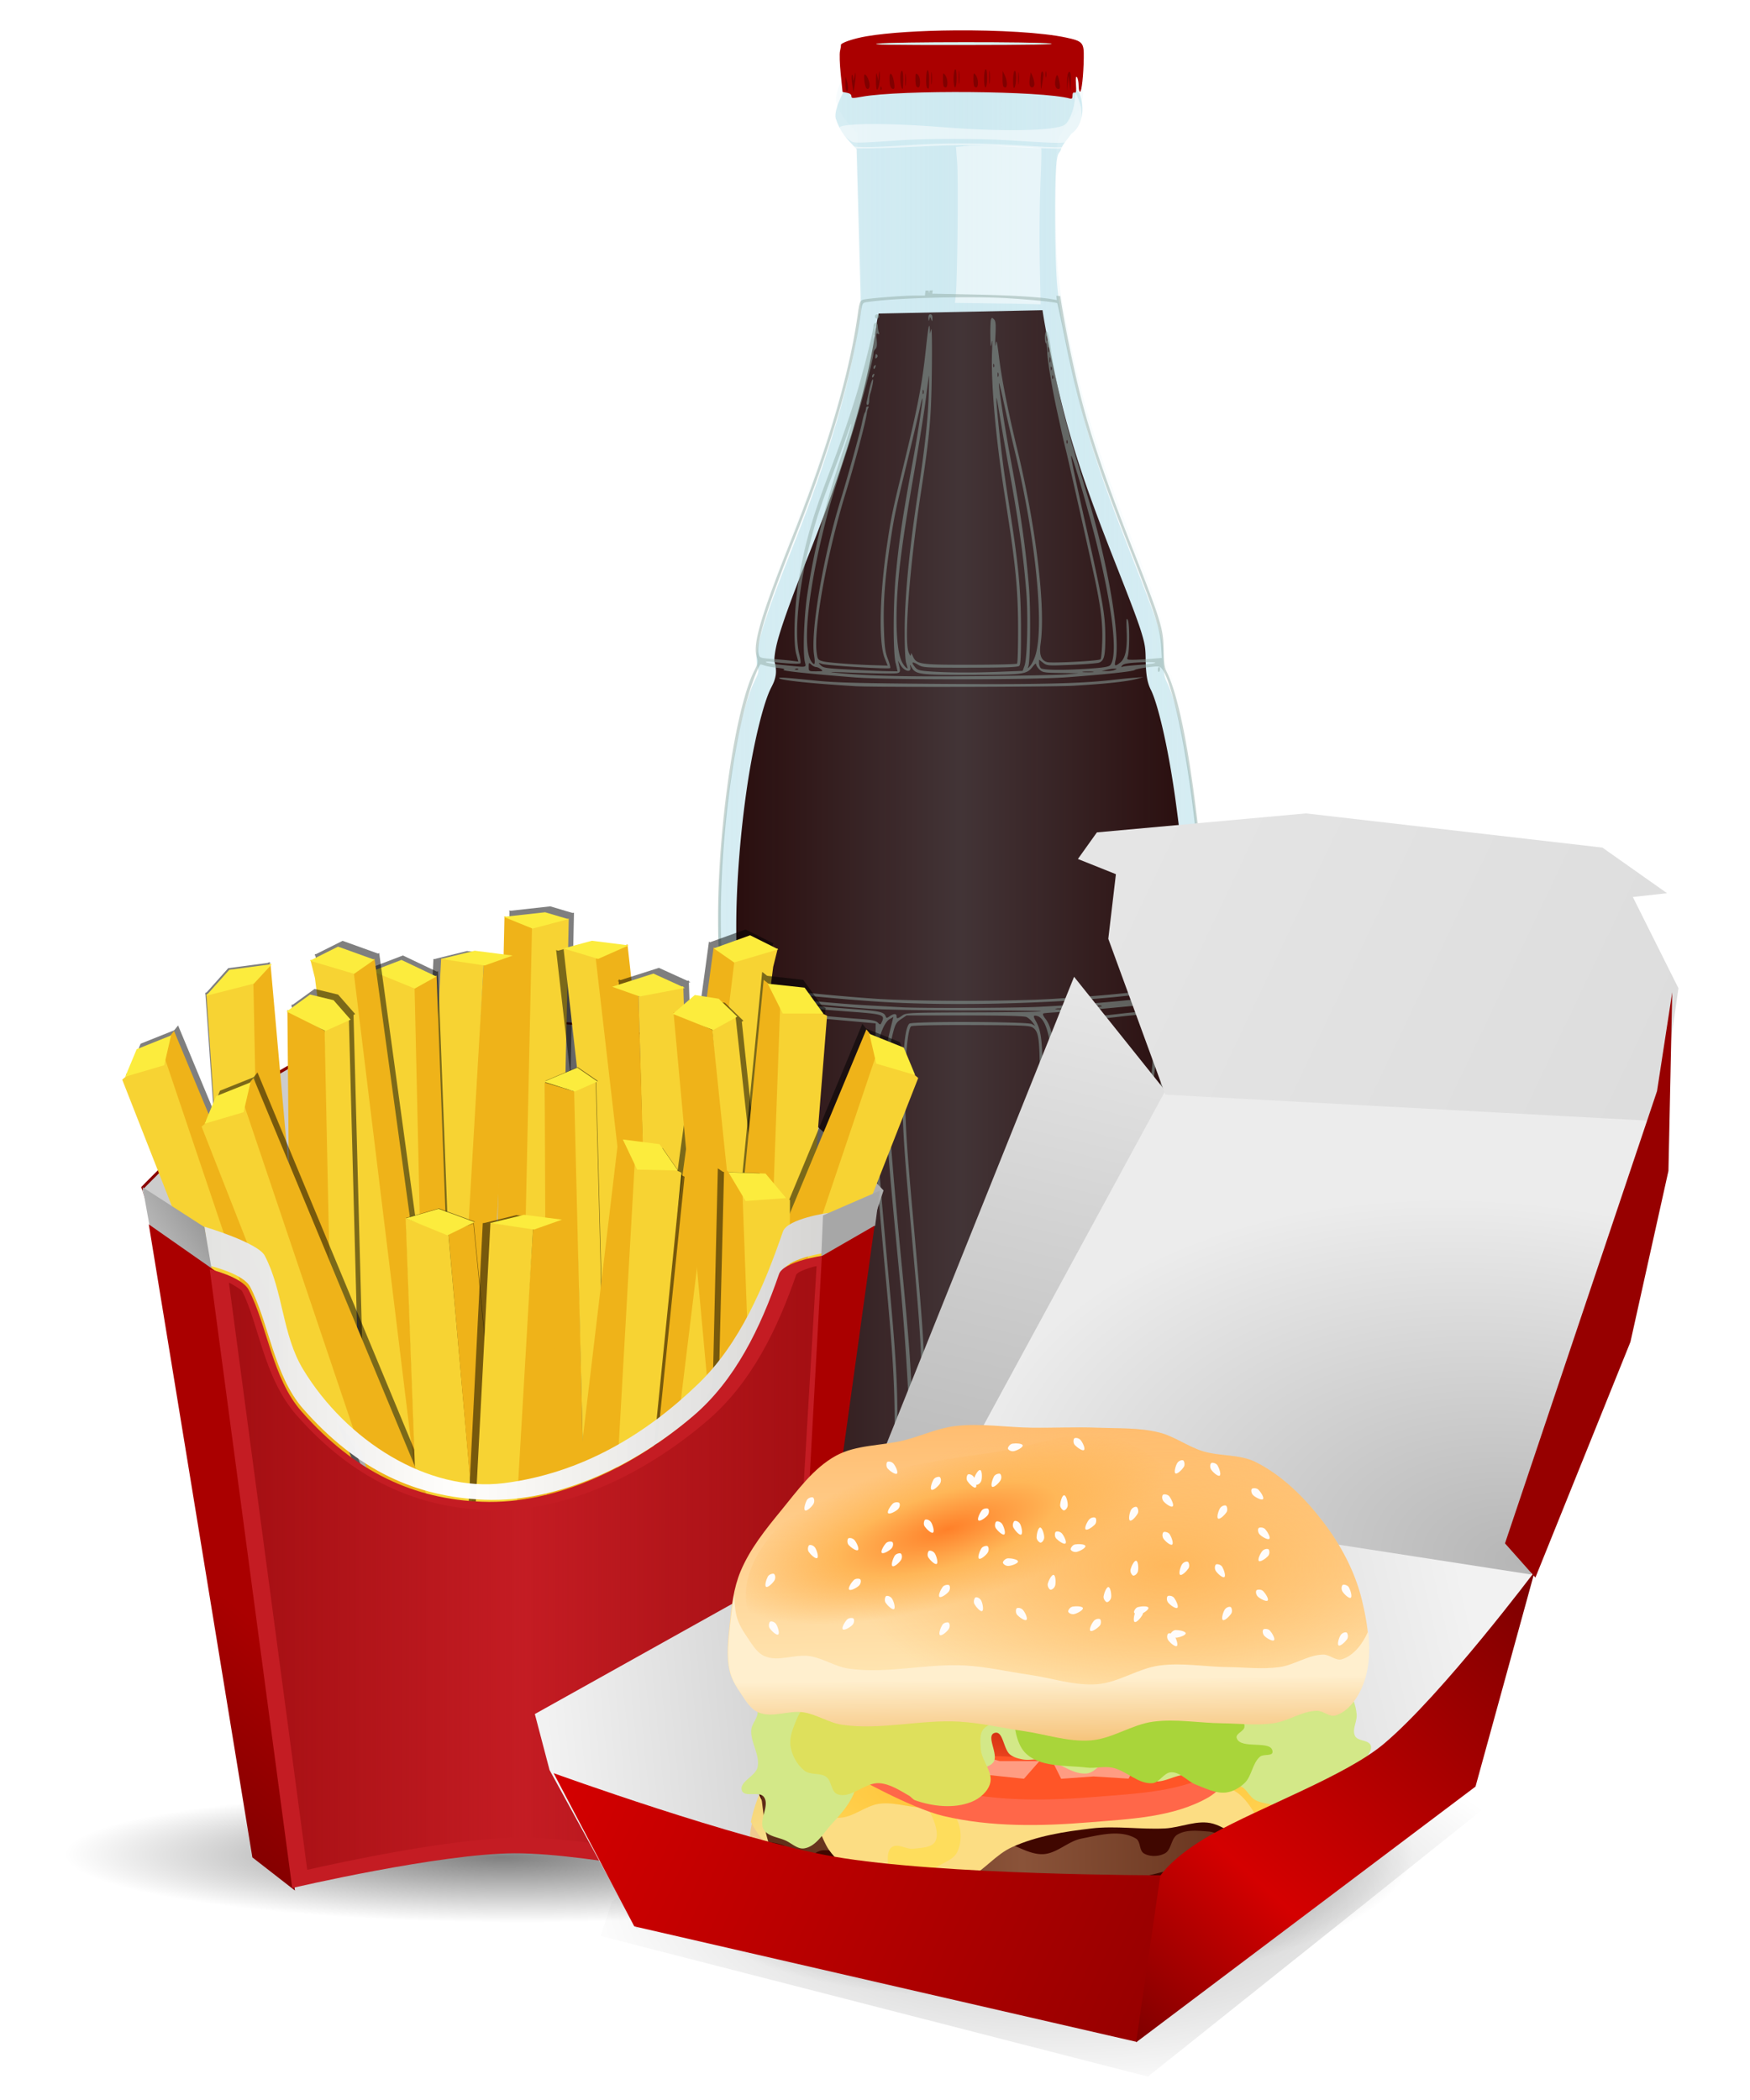 <svg xmlns="http://www.w3.org/2000/svg" xmlns:xlink="http://www.w3.org/1999/xlink" viewBox="0 0 350 420"><defs><filter id="t" color-interpolation-filters="sRGB"><feGaussianBlur stdDeviation="1.87"/></filter><filter id="d" color-interpolation-filters="sRGB"><feGaussianBlur stdDeviation="1.9"/></filter><filter id="k" color-interpolation-filters="sRGB"><feGaussianBlur stdDeviation="3.082"/></filter><filter id="l" color-interpolation-filters="sRGB"><feGaussianBlur stdDeviation="3.082"/></filter><filter id="m" color-interpolation-filters="sRGB"><feGaussianBlur stdDeviation="3.082"/></filter><filter id="n" color-interpolation-filters="sRGB"><feGaussianBlur stdDeviation="1.985"/></filter><filter id="o" color-interpolation-filters="sRGB"><feGaussianBlur stdDeviation="1.815"/></filter><filter id="p" color-interpolation-filters="sRGB"><feGaussianBlur stdDeviation="2.214"/></filter><filter id="q" color-interpolation-filters="sRGB"><feGaussianBlur stdDeviation="1.708"/></filter><filter id="r" color-interpolation-filters="sRGB"><feGaussianBlur stdDeviation="1.976"/></filter><filter id="s" color-interpolation-filters="sRGB"><feGaussianBlur stdDeviation="2.188"/></filter><filter id="j" color-interpolation-filters="sRGB"><feGaussianBlur stdDeviation="3.082"/></filter><filter id="u" color-interpolation-filters="sRGB"><feGaussianBlur stdDeviation="3.082"/></filter><filter id="v" color-interpolation-filters="sRGB"><feGaussianBlur stdDeviation="1.615"/></filter><filter id="w" color-interpolation-filters="sRGB"><feGaussianBlur stdDeviation="2.188"/></filter><filter id="x" color-interpolation-filters="sRGB"><feGaussianBlur stdDeviation="2.619"/></filter><filter id="y" color-interpolation-filters="sRGB"><feGaussianBlur stdDeviation="2.795"/></filter><filter id="z" color-interpolation-filters="sRGB"><feGaussianBlur stdDeviation="2.003"/></filter><filter id="A" color-interpolation-filters="sRGB"><feGaussianBlur stdDeviation="2.184"/></filter><filter id="S" color-interpolation-filters="sRGB"><feGaussianBlur stdDeviation="1.747"/></filter><filter id="b" color-interpolation-filters="sRGB"><feGaussianBlur stdDeviation="1.899"/></filter><filter id="i" color-interpolation-filters="sRGB"><feGaussianBlur stdDeviation="2.129"/></filter><linearGradient id="a"><stop offset="0" stop-color="#afdde9" stop-opacity="0"/><stop offset=".5" stop-color="#afdde9" stop-opacity=".196"/><stop offset="1" stop-color="#afdde9" stop-opacity="0"/></linearGradient><linearGradient id="V" y2="230.45" gradientUnits="userSpaceOnUse" x2="489.15" y1="318.07" x1="409.98"><stop offset="0" stop-color="maroon"/><stop offset=".335" stop-color="#d40000"/><stop offset="1" stop-color="maroon"/></linearGradient><linearGradient id="W" y2="79.583" gradientUnits="userSpaceOnUse" x2="392.63" y1="154.08" x1="549.61"><stop offset="0" stop-color="#dadada"/><stop offset="1" stop-color="#e6e6e6"/></linearGradient><linearGradient id="f" y2="-563.75" xlink:href="#a" gradientUnits="userSpaceOnUse" x2="658.11" gradientTransform="translate(-170.5 -111.53)" y1="-563.75" x1="496.76"/><linearGradient id="U" y2="340.87" gradientUnits="userSpaceOnUse" x2="454.21" y1="266.42" x1="293.22"><stop offset="0" stop-color="#d40000"/><stop offset="1" stop-color="maroon"/></linearGradient><linearGradient id="h" y2="184.4" gradientUnits="userSpaceOnUse" x2="282.76" gradientTransform="matrix(23.05 0 0 -23.05 -3856 5277.2)" y1="104.37" x1="245.23"><stop offset="0" stop-color="#ccc"/><stop offset="1" stop-color="gray"/></linearGradient><linearGradient id="B" y2="135.47" gradientUnits="userSpaceOnUse" x2="317.5" gradientTransform="matrix(23.05 0 0 -23.05 -3856 5277.2)" y1="135.47" x1="180.59"><stop offset="0" stop-color="#ccc"/><stop offset=".5" stop-color="#fff" stop-opacity=".984"/><stop offset="1" stop-color="#ccc" stop-opacity=".99"/></linearGradient><linearGradient id="C" y2="118.13" gradientUnits="userSpaceOnUse" x2="212.59" gradientTransform="matrix(23.05 0 0 -23.05 -3856 5277.2)" y1="125.07" x1="202.17"><stop offset="0" stop-color="#ccc"/><stop offset="1" stop-color="#999"/></linearGradient><linearGradient id="D" y2="173.8" gradientUnits="userSpaceOnUse" x2="216.19" gradientTransform="matrix(23.05 0 0 -23.05 -3832.9 5254.1)" y1="198.68" x1="195.52"><stop offset="0" stop-color="maroon"/><stop offset="1" stop-color="#a00"/></linearGradient><linearGradient id="E" y2="1605.2" gradientUnits="userSpaceOnUse" x2="2427.8" y1="1605.2" x1="1711.1"><stop offset="0" stop-color="maroon"/><stop offset=".5" stop-color="maroon" stop-opacity="0"/><stop offset="1" stop-color="maroon" stop-opacity=".995"/></linearGradient><linearGradient id="F" y2="260.24" gradientUnits="userSpaceOnUse" x2="292.38" y1="250.97" x1="388.54"><stop offset="0" stop-color="#b3b3b3"/><stop offset="1" stop-color="#f2f2f2"/></linearGradient><linearGradient id="G" y2="229.33" gradientUnits="userSpaceOnUse" x2="476.21" y1="248.69" x1="392.44"><stop offset="0" stop-color="#ccc"/><stop offset="1" stop-color="#f2f2f2"/></linearGradient><linearGradient id="R" y2="248.45" gradientUnits="userSpaceOnUse" x2="230.15" y1="212.87" x1="229.74"><stop offset="0" stop-color="#ffefce"/><stop offset="1" stop-color="#f5c074"/></linearGradient><linearGradient id="I" y2="108.47" gradientUnits="userSpaceOnUse" x2="399.86" y1="219.46" x1="373.25"><stop offset="0" stop-color="#b6b6b6"/><stop offset="1" stop-color="#e6e6e6"/></linearGradient><linearGradient id="P" y2="-171.64" gradientUnits="userSpaceOnUse" x2="198.41" gradientTransform="translate(74.979 401.03)" y1="-324.86" x1="196.18"><stop offset="0" stop-color="#ffbc6f"/><stop offset="1" stop-color="#ffebbb"/></linearGradient><linearGradient id="K" y2="-66.426" gradientUnits="userSpaceOnUse" x2="158.38" y1="-6.492" x1="157.62"><stop offset="0" stop-color="#fdb146"/><stop offset="1" stop-color="#f0c990"/></linearGradient><linearGradient id="M" y2="368.69" gradientUnits="userSpaceOnUse" x2="13.58" gradientTransform="translate(66.829 -77.456)" y1="364.31" x1="304.2"><stop offset="0" stop-color="#5c2914"/><stop offset=".5" stop-color="#8a5339"/><stop offset="1" stop-color="#5c2914"/></linearGradient><radialGradient id="L" gradientUnits="userSpaceOnUse" cy="16.728" cx="-264.15" gradientTransform="matrix(1.442 -.247 .074 .432 522.34 -130.8)" r="155.13"><stop offset="0" stop-color="#ffedca"/><stop offset="1" stop-color="#f7d87b"/></radialGradient><radialGradient id="N" gradientUnits="userSpaceOnUse" cy="366.31" cx="172.76" gradientTransform="matrix(1 0 0 .268 0 288.1)" r="127.15"><stop offset="0" stop-color="#feb623"/><stop offset="1" stop-color="#ffd250"/></radialGradient><radialGradient id="O" gradientUnits="userSpaceOnUse" cy="316.76" cx="178.85" gradientTransform="matrix(1.417 -.01 .004 .553 225.67 -135.41)" r="76.344"><stop offset="0" stop-color="#ab0e01"/><stop offset="1" stop-color="#ab0e01" stop-opacity="0"/></radialGradient><radialGradient id="J" gradientUnits="userSpaceOnUse" cy="599.37" cx="111.65" gradientTransform="matrix(.968 0 0 .244 3.59 463.72)" r="186.63"><stop offset="0"/><stop offset="1" stop-opacity="0"/></radialGradient><radialGradient id="Q" gradientUnits="userSpaceOnUse" cy="144.47" cx="301.95" gradientTransform="matrix(1 0 0 .492 0 82.647)" r="167.37"><stop offset="0" stop-color="#ffb85c"/><stop offset="1" stop-color="#ffb85c" stop-opacity="0"/></radialGradient><radialGradient id="H" gradientUnits="userSpaceOnUse" cy="245.29" cx="486.52" gradientTransform="matrix(.154 -.988 1.54 .239 34.094 644.99)" r="71.837"><stop offset="0" stop-color="#b6b6b6"/><stop offset="1" stop-color="#ececec"/></radialGradient><radialGradient id="T" gradientUnits="userSpaceOnUse" cy="-277.57" cx="101.15" gradientTransform="matrix(1.567 -.457 .148 .509 69.822 322.22)" r="72.612"><stop offset="0" stop-color="#ff8029"/><stop offset=".5" stop-color="#ffb758"/><stop offset="1" stop-color="#ffb758" stop-opacity="0"/></radialGradient><radialGradient id="g" gradientUnits="userSpaceOnUse" cy="536.67" cx="281.96" gradientTransform="matrix(1 0 0 .122 0 471.31)" r="211.59"><stop offset="0"/><stop offset=".044" stop-opacity=".953"/><stop offset="1" stop-opacity="0"/></radialGradient><radialGradient id="c" gradientUnits="userSpaceOnUse" cy="381.11" cx="212.47" gradientTransform="matrix(1 0 0 .4 0 228.68)" r="96.919"><stop offset="0"/><stop offset="1" stop-opacity="0"/></radialGradient><radialGradient id="e" gradientUnits="userSpaceOnUse" cy="710.28" cx="485.52" gradientTransform="matrix(1 0 0 .262 0 524.52)" r="118.24"><stop offset="0"/><stop offset="1" stop-opacity="0"/></radialGradient></defs><path d="M122.39 380.35l-2.28 6.842 109.47 28.127 75.257-60.054-141.39-8.362z" opacity=".5" filter="url(#b)" fill="url(#c)"/><path d="M598.72 710.28c0 13.43-50.683 24.318-113.2 24.318-62.521 0-113.2-10.888-113.2-24.318s50.683-24.318 113.2-24.318c62.521 0 113.2 10.888 113.2 24.318z" transform="matrix(.54 0 0 .728 -71.488 -166.858)" opacity=".5" filter="url(#d)" fill="url(#e)"/><path d="M214.364 17.154c-2.344.123-22.584.06-45.073.18 0 0-2.584 4.234-2.156 6.339.965 2.926 2.223 4.073 4.18 6.147l.88 32.404c-.135.361-.236.986-.393 2.118-1.67 12.069-6.03 26.91-13.194 44.905-6.25 15.7-7.92 21.327-7.122 23.99.32 1.07.269 1.306-.506 2.848-3.777 7.518-7.272 31.213-7.272 49.253 0 7.863.318 11.273 1.275 13.476.556 1.281.59 1.525.243 2.23-1.579 3.208-.984 11.519 2.23 30.849 2.942 17.686 3.597 22.71 4.78 36.94 2.216 26.661 1.876 31.164-4.18 56.188-2.825 11.673-3.306 14.433-3.11 17.898.246 4.38 1.433 6.649 4.629 8.921 2.155 1.533 4.357 2.497 8.359 3.636 5.025 1.431 9.312 2.142 16.624 2.755 5.557.466 26.258.576 32.235.169 10.036-.685 17.667-2.103 23.147-4.273 4.258-1.687 6.703-3.607 8.227-6.447.763-1.421.869-1.912.975-4.76.146-3.917-.407-7.214-2.868-17.225-5.008-20.368-5.653-25.002-5.378-38.345.16-7.82.378-11.32 1.649-25.32.764-8.42 2.642-21.538 4.929-34.579 1.145-6.529 2.054-14.32 2.211-18.948.148-4.317.102-4.931-.43-6.429-.575-1.615-.583-1.687-.076-3.036 1.087-2.886 1.318-5.39 1.294-14.262-.026-9.365-.42-14.782-1.875-25.32-1.557-11.287-3.446-19.527-5.285-23.146-.478-.942-.598-1.79-.637-4.498-.062-4.303-.54-5.864-6.429-20.822-7.203-18.3-9.773-26.7-12.912-42.132-1.139-5.596-1.689-9.097-1.95-12.426-.418-5.34-.502-18.518-.15-23.052.22-2.82.473-2.572.844-3.186.522-1.512.708-1.362 2.211-3.449 2.158-1.492 2.83-5.047 1.556-8.19z" opacity=".5" fill="#afdde9"/><path d="M208.499 62.039l-32.78.674a3.54 3.54 0 01-.205.787c.134-.357-.054.247-.206 1.35-1.731 12.507-6.19 27.572-13.42 45.73-3.11 7.815-5.058 13.107-6.09 16.586-1.033 3.48-.926 5.055-.919 5.079.196.654.447 1.764.244 2.886s-.569 1.76-.975 2.568c-1.415 2.817-3.401 10.652-4.723 19.603-1.32 8.952-2.174 19.265-2.174 28.056 0 7.768.436 10.83.975 12.07.3.691.608 1.248.73 2.343s-.296 2.31-.561 2.848c-.177.36-.656 2.894-.319 7.572.338 4.678 1.268 11.522 2.868 21.14 2.945 17.71 3.63 22.953 4.816 37.222 2.221 26.724 1.817 32.224-4.254 57.312-2.817 11.639-3.188 13.835-3.018 16.867.215 3.811.505 4.374 3.13 6.241 1.8 1.28 3.466 2.022 7.29 3.111 4.814 1.37 8.75 2.04 15.95 2.643 4.875.408 26.31.536 31.692.169 9.826-.67 17.153-2.098 22.078-4.049 3.834-1.518 5.336-2.78 6.428-4.816.333-.621.323-.626.375-.881.053-.255.117-.955.169-2.343.13-3.51-.308-6.295-2.755-16.249-5.021-20.422-5.768-25.79-5.492-39.264.162-7.864.397-11.547 1.668-25.564.782-8.61 2.667-21.765 4.967-34.878 1.117-6.37 2.009-14.14 2.155-18.442.073-2.14.096-3.326.056-3.917-.04-.59-.055-.583-.28-1.218-.292-.818-.606-1.495-.638-2.699s.318-2.074.581-2.773c.907-2.41 1.092-4.18 1.068-12.988-.025-9.27-.393-14.39-1.836-24.852-1.536-11.133-3.63-19.463-4.93-22.022-.759-1.495-.99-3.252-1.03-6.053-.03-2.027-.071-2.871-.862-5.436s-2.382-6.679-5.323-14.15c-7.234-18.376-9.917-27.156-13.081-42.712-.608-2.985-1.04-5.404-1.369-7.553z" fill="#280b0b"/><path d="M444.08-959.99c-3.908.205-37.658.099-75.156.3 0 0-4.308 7.06-3.594 10.569 1.609 4.878 3.707 6.791 6.969 10.25l1.469 54.03c-.227.602-.395 1.644-.656 3.532-2.785 20.124-10.055 44.87-22 74.875-10.421 26.177-13.205 35.56-11.875 40 .534 1.784.448 2.179-.844 4.75-6.299 12.535-12.125 52.044-12.125 82.125 0 13.11.53 18.796 2.125 22.469.928 2.136.985 2.542.406 3.719-2.633 5.348-1.642 19.206 3.719 51.437 4.904 29.49 5.997 37.867 7.969 61.594 3.694 44.456 3.128 51.964-6.97 93.688-4.71 19.465-5.512 24.067-5.187 29.844.412 7.301 2.392 11.086 7.72 14.875 3.593 2.555 7.264 4.162 13.937 6.062 8.38 2.386 15.527 3.572 27.72 4.594 9.265.776 43.782.96 53.75.281 16.732-1.141 29.456-3.506 38.593-7.125 7.1-2.812 11.178-6.015 13.72-10.75 1.27-2.369 1.447-3.187 1.624-7.937.244-6.53-.678-12.028-4.781-28.72-8.35-33.962-9.426-41.688-8.969-63.937.268-13.04.632-18.874 2.75-42.22 1.274-14.038 4.406-35.911 8.219-57.655 1.909-10.886 3.424-23.876 3.687-31.594.246-7.2.17-8.223-.718-10.72-.959-2.693-.972-2.813-.125-5.062 1.81-4.813 2.196-8.989 2.156-23.781-.042-15.615-.701-24.648-3.125-42.219-2.596-18.819-5.747-32.559-8.813-38.594-.797-1.57-.997-2.986-1.062-7.5-.104-7.175-.9-9.777-10.72-34.719-12.01-30.512-16.296-44.518-21.53-70.25-1.899-9.332-2.815-15.169-3.25-20.719-.698-8.904-.839-30.878-.25-38.438.366-4.702.788-4.288 1.406-5.312.871-2.52 1.18-2.27 3.688-5.75 3.598-2.49 4.718-8.417 2.593-13.656z" fill="url(#f)" transform="matrix(.6 0 0 .6 -51.966 589.877)"/><path d="M175.094 360.712c-11.614-.769-20.045-2.55-24.813-5.24-2.936-1.658-5.178-4.433-5.683-7.036-.092-.47-.245-1.247-.342-1.724l-.176-.868.803 1.012c3.854 4.863 9.842 7.427 20.661 8.847 7.453.978 38.567 1.056 48.7.122 11.62-1.07 20.978-4.484 25.083-9.149.544-.617.878-.861.744-.543-.134.318-.252.807-.263 1.085-.012.279-.13.507-.265.507-.134 0-.17.12-.078.27.092.148-.142.968-.52 1.822-2.533 5.728-14.706 9.605-34.287 10.92-5.122.345-24.238.329-29.564-.024z" fill="#aef"/><path d="M444.08-959.99c-3.908.205-37.658.099-75.156.3 0 0-4.308 7.06-3.594 10.569 1.609 4.878 3.707 6.791 6.969 10.25l1.469 54.03c-.227.602-.395 1.644-.656 3.532-2.785 20.124-10.055 44.87-22 74.875-10.421 26.177-13.205 35.56-11.875 40 .534 1.784.448 2.179-.844 4.75-6.299 12.535-12.125 52.044-12.125 82.125 0 13.11.53 18.796 2.125 22.469.928 2.136.985 2.542.406 3.719-2.633 5.348-1.642 19.206 3.719 51.437 4.904 29.49 5.997 37.867 7.969 61.594 3.694 44.456 3.128 51.964-6.97 93.688-4.71 19.465-5.512 24.067-5.187 29.844.412 7.301 2.392 11.086 7.72 14.875 3.593 2.555 7.264 4.162 13.937 6.062 8.38 2.386 15.527 3.572 27.72 4.594 9.265.776 43.782.96 53.75.281 16.732-1.141 29.456-3.506 38.593-7.125 7.1-2.812 11.178-6.015 13.72-10.75 1.27-2.369 1.447-3.187 1.624-7.937.244-6.53-.678-12.028-4.781-28.72-8.35-33.962-9.426-41.688-8.969-63.937.268-13.04.632-18.874 2.75-42.22 1.274-14.038 4.406-35.911 8.219-57.655 1.909-10.886 3.424-23.876 3.687-31.594.246-7.2.17-8.223-.718-10.72-.959-2.693-.972-2.813-.125-5.062 1.81-4.813 2.196-8.989 2.156-23.781-.042-15.615-.701-24.648-3.125-42.219-2.596-18.819-5.747-32.559-8.813-38.594-.797-1.57-.997-2.986-1.062-7.5-.104-7.175-.9-9.777-10.72-34.719-12.01-30.512-16.296-44.518-21.53-70.25-1.899-9.332-2.815-15.169-3.25-20.719-.698-8.904-.839-30.878-.25-38.438.366-4.702.788-4.288 1.406-5.312.871-2.52 1.18-2.27 3.688-5.75 3.598-2.49 4.718-8.417 2.593-13.656z" fill="url(#f)" transform="matrix(.6 0 0 .6 -51.966 589.877)"/><path d="M207.953 52.419c-.097-4.673-.038-11.634.133-15.541.17-3.893.238-7.148.152-7.234-.281-.282-12.739-.669-14.924-.464l-2.126.2.246 3.091c.256 3.226.052 23.569-.266 26.453l-.182 1.659 6.763.083c3.72.046 7.577.114 8.572.15l1.809.067-.177-8.464z" opacity=".5" fill="#fff"/><g opacity=".5" fill="#fff"><path d="M169.516 29.485c-.278-.175-.506-.457-.506-.628 0-.2.154-.183.431.048.757.627 3.94.669 11.766.152 8.276-.547 14.977-.506 25.036.154 4.36.286 6.19.302 7.233.063 1.272-.291 1.345-.28.819.12-.632.478-3.265.446-15.587-.191-4.308-.223-7.831-.223-12.298-.002-10.851.538-16.341.63-16.894.284z"/><path d="M170.314 28.303c-1.053-.617-2.46-2.104-2.46-2.6 0-.39.399-.533 1.953-.704 3.361-.37 10.917-.195 18.737.433 11.867.954 22.39.762 24.337-.445.887-.55 1.833-2.774 2.046-4.81l.185-1.77.574 1.416c1.274 3.143.599 6.684-1.559 8.177-1.088.752-1.43.753-12.852.038-5.48-.343-15.925-.346-20.834-.006-8.5.588-9.54.616-10.127.272z"/></g><path d="M186.543 58.062l-.656.037c-.007.132-.011.255-.038.357-.063.24-.1.045-.112-.357l-.637.02-.113.992h-1.893c-2.741 0-9.867.583-10.57.862-.502.2-.66.643-.956 2.774-1.669 12.057-6 26.805-13.138 44.737-6.219 15.623-7.896 21.227-7.103 23.876.32 1.066.284 1.296-.487 2.83-3.76 7.482-7.234 31.057-7.234 49.01 0 7.825.322 11.209 1.274 13.4.554 1.276.57 1.548.225 2.25-1.572 3.192-.969 11.462 2.23 30.699 2.928 17.6 3.584 22.592 4.76 36.752 2.206 26.532 1.866 31.005-4.16 55.907-2.813 11.625-3.288 14.358-3.092 17.805.252 4.44 1.483 6.76 4.891 9.183 2.132 1.516 4.346 2.485 8.322 3.617 5.001 1.424 9.253 2.126 16.53 2.736 5.53.464 26.137.556 32.085.15 12.236-.834 20.93-2.747 26.426-5.828 2.027-1.137 4.033-3.147 5.079-5.098.758-1.415.869-1.926.974-4.76.146-3.897-.4-7.17-2.848-17.13-4.984-20.27-5.633-24.88-5.36-38.158.16-7.782.385-11.257 1.649-25.19.76-8.378 2.615-21.432 4.891-34.409 1.14-6.497 2.055-14.267 2.212-18.873.146-4.297.099-4.9-.431-6.39-.572-1.608-.58-1.695-.075-3.037 1.08-2.872 1.317-5.359 1.293-14.187-.025-9.32-.427-14.702-1.874-25.19-1.55-11.23-3.418-19.431-5.248-23.032-.476-.938-.598-1.767-.637-4.461-.062-4.282-.55-5.861-6.41-20.747-4.945-12.563-8.091-21.777-10.008-29.256-1.691-6.596-3.43-15.196-4.255-20.747l-.768-.056.075.862-.975-.169c-2.69-.462-7.834-.775-15.48-.937l-8.453-.169.094-.674zm4.18 1.406c4.08-.045 8.026.006 10.907.187 5.162.325 9.613.786 9.82.994.052.05.746 3.278 1.538 7.178 2.978 14.671 5.678 23.384 12.763 41.382 5.207 13.227 6.245 16.437 6.465 19.904l.15 2.473-2.23.188c-1.232.104-2.835.187-3.542.187-1.208 0-1.259-.028-1.05-.637.388-1.129.399-6.604.019-7.328-.286-.546-.317-.137-.225 2.361.13 3.515-.265 5.347-1.33 6.185-1.024.804-1.185.718-.9-.506 1.046-4.507-1.52-19.439-5.66-33.042-2.614-8.588-3.027-10.046-4.123-14.112-1.305-4.838-2.684-11.533-3.243-15.762-.251-1.903-.499-2.811-.75-2.811-.24 0-.355.397-.355 1.143 0 .634.087 1.16.206 1.162.118 0 .236.81.262 1.8.043 1.674.994 7.408 1.95 11.731.227 1.03.624 2.842.88 4.03.256 1.188.658 2.877.881 3.748.416 1.625 4.142 18.2 5.604 24.926 1.38 6.347 1.791 9.601 1.687 13.344-.053 1.89-.207 3.544-.338 3.674-.315.314-9.668.807-10.645.562-1.227-.308-1.665-1.472-1.35-3.655 1.042-7.205-.89-23.35-4.647-38.832-1.793-7.385-3.078-13.852-3.636-18.292-.444-3.528-.528-3.883-.694-2.755-.105.712-.138-.032-.056-1.65.12-2.382.07-3.021-.281-3.373-.387-.387-.447-.38-.6.018-.094.247-.156 1.693-.131 3.224.04 2.407.079 2.594.262 1.35.123-.835.157.022.075 2.024-.16 3.933.237 10.688 1.069 17.842.558 4.803.812 6.592 1.986 14.112 1.647 10.55 2.13 15.642 2.156 22.94.013 3.906-.08 7.219-.207 7.347-.127.127-4.332.22-9.352.224-10.122.01-10.768-.074-11.47-1.686-.299-.687-.388-.765-.412-.319-.02.367-.19.173-.469-.562-.916-2.411.255-17.428 2.493-31.992 1.746-11.36 2.056-14.836 2.174-24.608.06-4.928.002-8.394-.131-7.91l-.244.863-.037-.844c-.069-1.69-.324-.46-.75 3.58-.776 7.35-1.615 11.749-4.61 24.046-2.078 8.53-2.341 9.724-3.168 15.256-1.52 10.176-1.728 19.717-.506 22.827l.6 1.518-1.912-.056c-4.055-.089-10.025-.518-11.038-.806-1.016-.289-1.07-.383-1.256-1.874-.61-4.875 2.097-19.698 5.81-31.786 1.848-6.018 4.065-14.41 4.235-16.006.037-.341.163-.783.282-.975.118-.19.092-.337-.075-.337-.168 0-.337.123-.357.281-.07.557-.103.727-.28 1.012-.1.159-.353 1.074-.544 2.024-.374 1.864-2.896 10.958-4.273 15.406-3.443 11.122-6.03 26.275-5.304 31.018.27 1.76.143 2.167-.431 1.443-2.147-2.704-.714-15.517 3.448-30.886.472-1.742 1.996-6.67 3.392-10.945 2.278-6.974 5.473-18.644 5.473-19.998 0-.286.18-.665.394-.843.273-.227.343-.76.243-1.8-.113-1.173-.055-1.44.244-1.255.276.17.328.105.187-.263a4.04 4.04 0 01-.206-1.199c0-.427-.166-.693-.431-.693-.26 0-.431.253-.431.656 0 .979-2.153 9.551-3.486 13.887-1.432 4.659-3.107 9.507-5.51 15.837-3.18 8.374-4.648 13.453-5.866 20.465-.944 5.437-1.238 12.996-.6 15.35l.431 1.537-1.35-.169a108.31 108.31 0 00-3.841-.356c-2.392-.184-2.544-.226-2.718-.918-.573-2.283 1.465-8.898 7.234-23.39 7.097-17.827 11.363-32.312 13.12-44.549.336-2.343.361-2.372 1.255-2.511 3.363-.521 10.554-.881 17.355-.956zm-15.294 3.392c-.238 0-.45.194-.45.431 0 .238.212.431.45.431a.432.432 0 000-.862zm10.645 0c-.287 0-.416.26-.393.787.026.615.071.654.187.206.15-.575.146-.575.375 0 .2.502.226.484.243-.206.014-.52-.128-.787-.412-.787zm-11.001 2.4c.03-.031.066.015.112.13.083.208.077.448-.019.544-.095.095-.162-.071-.15-.375.007-.168.026-.27.057-.3zm-.3 1.742c.03-.03.085 0 .131.113.083.207.058.466-.038.562-.095.095-.162-.09-.15-.394.007-.168.027-.25.057-.28zm34.597.113c.023-.012.067.025.094.13.073.28.06.668-.019.863-.079.195-.137-.031-.13-.506.003-.297.018-.467.055-.487zm.3 2.305c.022-.012.048.026.075.13.073.281.06.668-.019.863-.078.195-.137-.031-.13-.506.003-.297.037-.467.074-.487zm-34.41 1.405c-.112-.028-.164.127-.187.431-.035.464.032.53.281.282.218-.218.225-.431.038-.619a.346.346 0 00-.132-.094zm34.691.6c.023-.012.048.045.075.15.073.28.08.667 0 .862-.078.195-.137-.031-.13-.506.003-.297.018-.486.055-.506zm-11.263 1.33c.03-.03.066 0 .112.113.083.208.077.467-.018.562-.096.096-.163-.07-.15-.374.006-.168.026-.27.056-.3zm-23.596.282a.242.242 0 00-.113.037c-.156.097-.28.3-.28.45 0 .414.201.33.393-.169.074-.192.078-.316 0-.318zm35.103.3c.03-.03.066 0 .112.112.084.208.077.467-.018.563-.096.095-.163-.09-.15-.394.007-.168.026-.251.056-.281zm-10.589 1.162c.017.006.036.044.056.093.08.198.08.515 0 .713s-.15.04-.15-.356c0-.297.042-.47.094-.45zm-24.814.262c-.026 0-.053.012-.094.038-.156.096-.28.3-.28.45 0 .414.201.33.393-.17.073-.191.059-.316-.019-.318zm35.703.3c.03-.03.066 0 .112.112.083.208.077.467-.019.563-.095.095-.162-.072-.15-.375.007-.168.027-.27.057-.3zm-24.72.056c.048-.08.056 1.209 0 3.149-.16 5.458-.78 11.18-2.156 20.128-1.74 11.32-2.64 20.58-2.68 27.382-.021 3.635.09 6.159.3 6.84.183.594.308 1.07.28 1.068-.279-.025-.769-.589-1.124-1.293-.704-1.397-1.087-4.377-1.087-8.509.002-6.961.85-14.052 3.468-29.087.95-5.457 1.977-11.85 2.286-14.225.31-2.376.62-4.787.693-5.341.01-.07.012-.101.02-.113zm-11.209.75c-.132.025-.458.875-.712 2.099-.197.95-.423 2.024-.506 2.38-.086.373-.015.656.169.656.175 0 .319-.397.319-.862 0-.465.107-1.133.243-1.5.136-.366.336-1.184.45-1.817.123-.685.117-.971.037-.956zm25.226.75c.097.104.505 1.737.975 3.954a465.242 465.242 0 002.287 10.064c4.067 16.932 5.826 34.55 4.048 40.37-.25.815-.721 1.783-1.05 2.155-.517.586-.561.592-.375.094.39-1.04.475-11.344.132-15.65-.598-7.495-1.634-14.834-3.599-25.32-1.15-6.141-2.455-14.494-2.436-15.612 0-.05.005-.07.018-.056zm-15.161 1.349c.017.007.036.026.056.075.08.198.08.514 0 .712-.08.198-.15.04-.15-.356 0-.297.041-.45.094-.431zm14.675 1.63c.059.082.243 1.09.6 3.262.389 2.375 1.158 6.863 1.723 9.952 2.045 11.157 3.027 17.979 3.618 25.395.395 4.956.203 13.421-.338 14.937l-.375 1.03-4.741.188c-5.226.206-10.133.181-13.813-.075-2.066-.144-2.488-.259-2.96-.843-.847-1.046-.645-1.227.543-.525 1.056.625 1.27.628 10.495.618 7.214-.008 9.523-.095 9.802-.374.276-.276.354-2.139.337-7.629-.023-7.47-.485-12.395-2.155-23.09-1.18-7.562-1.418-9.315-1.968-14.112-.308-2.692-.645-5.981-.73-7.328-.062-.957-.085-1.469-.038-1.405zm-14.844.094c.182-.053-.78 6.47-2.005 13.12-1.925 10.447-2.615 15.083-3.28 22.002-.557 5.791-.594 15.52-.056 17.805h.018l.375 1.65-2.324-.038c-1.286-.024-4.612-.174-7.384-.318-4.434-.232-5.115-.322-5.622-.825-.576-.572-.568-.583.187-.3.866.324 13.407 1.081 13.663.825.093-.093-.112-.915-.469-1.837-.544-1.406-.674-2.415-.787-6.222-.15-5.045.206-9.878 1.237-16.774.838-5.607 1.022-6.464 3.561-16.98 1.109-4.593 2.202-9.256 2.436-10.364.25-1.184.4-1.728.45-1.743zm-14.206 5.117c.06.06-.733 2.639-1.762 5.716-3.465 10.362-5.685 19.358-7.047 28.45-.645 4.307-.907 11.365-.487 13.344.265 1.251.717 1.194-4.31.694-1.772-.176-3.32-.429-3.45-.563-.129-.133.337-.182 1.05-.093 2.97.37 5.708.507 5.848.28.082-.132-.02-.954-.244-1.817-1.048-4.04-.114-13.567 2.211-22.472 1.189-4.55 1.987-6.96 4.573-13.812 1.226-3.247 2.514-6.793 2.868-7.872.354-1.079.689-1.916.75-1.855zm43.105 3.205c.03-.031.067.016.113.13.083.209.077.449-.019.544-.095.096-.162-.071-.15-.375.007-.167.026-.27.056-.3zm.881 3.167c.212-.212 3.314 10.453 4.948 16.999 3.286 13.157 4.415 22.737 2.924 24.776-.277.379-1.118.545-3.936.75-5.21.378-9.592.34-10.008-.075-.19-.19-.356-.655-.356-1.031v-.675l.787.619c.769.61.93.627 5.66.43 2.679-.11 5.194-.307 5.566-.45.994-.377 1.237-1.374 1.237-4.966-.002-4.592-.442-7.092-4.01-22.958-2.085-9.269-2.925-13.306-2.812-13.42zM179.59 132.11l.45.787c.805 1.44 2.365 1.761 2.005.412-.134-.504-.085-.476.263.131.843 1.472 1.5 1.546 12.126 1.518 10.681-.027 10.88-.065 12.2-1.742.371-.471.6-.597.6-.338 0 .231.309.705.675 1.05.604.567 1.011.63 4.255.674l3.58.057-2.456.206c-1.346.121-9.388.298-17.86.375-14.496.13-21.514-.041-27.925-.656-2.127-.204-1.65-.221 2.155-.075 2.692.103 6.123.187 7.628.187 2.984 0 2.906.075 2.492-1.78l-.187-.806zm49.91.318c2.523-.032 1.953.307-1.5.544-1.516.104-3.02.253-3.336.337-.511.136-.534.101-.15-.28.312-.312 1.344-.46 3.711-.563.488-.022.914-.033 1.274-.038zm-67.62.207c.077.016.206.13.393.3.29.261.712.463.937.468.225.005.648.198.956.431.514.39.439.431-.937.431-1.486 0-1.48.003-1.48-.9 0-.538 0-.759.13-.73zm-9.803.262c.031-.037.435.072.9.225.465.152 1.617.348 2.567.45 1.156.124 1.552.258 1.181.393-.535.195 4.874.776 14.225 1.518 6.265.497 35.715.48 42.338-.018 7.938-.598 13.293-1.171 13.644-1.462.178-.147 1.357-.387 2.624-.544 2.121-.262 2.343-.253 2.792.263 2.248 2.578 5.488 18.769 7.047 35.234.675 7.127.698 21.816.038 24.926-.499 2.347-1.31 4.539-1.35 3.636-.02-.447-.201-.51-1.106-.394-.593.077-3.092.399-5.547.731-5.925.803-12.16 1.382-20.728 1.912-8.68.537-27.428.527-35.572-.019-7.314-.49-19.396-1.702-24.326-2.436-2.092-.312-4.144-.562-4.573-.562-.62 0-.844-.193-1.106-.937-.661-1.882-.956-5.598-.956-12.595 0-14.798 2.23-32.872 5.38-43.762.818-2.83 2.015-5.948 2.53-6.56zm79.711.506c-.124 0-.225.257-.225.562 0 .305.1.49.225.412.124-.076.225-.334.225-.562s-.1-.412-.225-.412zm-72.364.319c.1.004.177.027.225.074.096.096-.071.163-.375.15-.335-.013-.398-.076-.169-.168a.794.794 0 01.319-.056zm63.368.018c.653-.012.673.02.15.244-.317.136-1.039.232-1.593.225l-1.012-.019.88-.206c.476-.121 1.18-.236 1.575-.244zm-5.191.562c.339 0 .68.006.937.038.514.064.092.112-.937.112s-1.433-.048-.919-.112c.258-.032.58-.038.919-.038zm11.095 1.125l-1.875.131c-1.029.072-2.912.264-4.179.413-6.325.743-15.031.942-34.41.805-15.743-.11-21.02-.241-24.757-.618-6.629-.668-7.909-.76-7.61-.487.45.409 6.587 1.05 15.237 1.574 3.84.233 39.467.157 43.63-.094 6.44-.388 10.5-.823 12.389-1.312zm-82.446 62.037c.063-.063 2.057.133 4.423.45 6.492.868 17.605 1.947 25.17 2.436 13.014.84 32.183.474 46.517-.881 5.514-.521 13.595-1.502 14.357-1.743.378-.12.502-.045.412.225-.346 1.037-13.94 2.624-29.162 3.41-4.866.252-23.888.316-27.644.095-.792-.047-3.907-.22-6.916-.394-10.508-.606-25.4-2.329-26.595-3.074-.37-.23-.625-.462-.562-.524zm91.724.88c.132.028.293.306.562.881.46.983.53 1.841.506 6.316-.027 5.225-.725 11.543-2.137 19.585-2.27 12.936-4.13 26.03-4.891 34.41-1.264 13.932-1.49 17.407-1.65 25.189-.272 13.278.377 17.887 5.36 38.158 2.45 9.96 2.995 13.233 2.85 17.13-.107 2.837-.216 3.333-.975 4.741-.467.865-1.333 2.059-1.93 2.643-1.505 1.468-7.89 4.54-8.565 4.123-.131-.081-.325-.003-.432.168-.106.172-.37.25-.58.17-.212-.082-.42-.05-.47.074-.049.125-.603.313-1.236.412-.783.123-1.024.094-.731-.093.238-.152.66-.278.937-.281.277-.003.506-.112.506-.244 0-.428-.96-.295-3.017.43-3.741 1.32-10.186 2.432-17.13 2.962-4.454.34-22.72.345-26.782 0-7.527-.639-11.917-1.462-16.492-3.055-1.577-.549-2.936-.925-3.018-.843-.082.082-.433.01-.768-.169-.55-.293-.562-.282-.206.15.217.264.569.469.787.469.218 0 .393.142.393.3 0 .157-.28.216-.637.15-.356-.067-.656-.127-.656-.15 0-.024-.21-.081-.468-.132-1.092-.212-1.854-.56-2.212-.993-.228-.276-.295-.3-.168-.056.164.316.088.35-.338.169a39.747 39.747 0 00-1.78-.656c-.673-.234-1.218-.536-1.218-.675 0-.14-.194-.263-.432-.263s-.43-.122-.43-.28c0-.159-.186-.282-.413-.282-.227 0-1.058-.628-1.837-1.387-1.843-1.795-2.649-3.896-2.848-7.403-.196-3.447.279-6.18 3.092-17.805 6.026-24.901 6.347-29.374 4.142-55.906-1.182-14.224-1.748-18.586-4.873-37.577-.873-5.306-1.853-11.852-2.193-14.544-.736-5.843-.876-12.351-.3-14.337.219-.752.437-1.368.488-1.368s.404.127.768.28c1.23.522 16.669 2.231 26.857 2.962 3.247.233 10.803.356 20.222.356 8.27 0 14.815.084 14.544.188-.272.103-6.434.205-13.7.224-12.668.034-13.253.073-14.02.619-.958.683-1.143.699-1.143.131 0-.558-.575-.55-1.386.019-.584.408-.647.397-.806-.019-.327-.852-1.303-1.049-6.691-1.443a642.312 642.312 0 01-9.277-.75c-3.846-.35-3.93-.356-4.798.263-1.1.782-1.214.791-1.012.018.142-.543.07-.594-.581-.43-.43.107-.785.045-.844-.132-.055-.168-.986-.362-2.061-.43-1.254-.081-1.876-.016-1.762.168.098.158.582.279 1.087.28 1.53.007 2.278.31 1.912.75-.217.262-.776.337-1.8.244-1.543-.14-1.267.206.47.581.682.148.79.297.636.825-1.402 4.842-.626 17.318 2.024 33.022.535 3.17 2.49 16.102 3.561 23.465.461 3.168 1.045 8.043 1.294 10.814.248 2.771.511 5.634.58 6.372.167 1.773-.316 15.752-.712 20.522-.39 4.713-1.813 15.417-2.605 19.605-.329 1.742-.864 4.521-1.18 6.184-.317 1.663-1.095 5.22-1.725 7.89-.63 2.671-1.062 5.039-.974 5.266.087.228.046.35-.094.263-.347-.215-.68 1.187-.45 1.911.12.378.083.515-.112.394-.372-.23-.781 1.65-.469 2.155.147.239.104.288-.15.132-.281-.174-.352-.043-.243.524.079.415.041.684-.094.6-.136-.084-.244.103-.244.412 0 .776.789 1.023 1.012.319.097-.307.099-.702 0-.862-.098-.16-.034-.281.15-.281.185 0 .263-.204.169-.45-.094-.246-.067-.376.056-.3.617.381 7.022-20.851 9.09-30.118 2.854-12.793 3.717-19.8 3.73-30.474.012-10.312-.82-18.787-3.412-34.99-1.247-7.797-3.01-19.782-3.467-23.597-.903-7.537-.857-17.021.094-18.46.14-.211 1.927-.162 5.829.187 3.088.277 6.835.618 8.34.75l2.736.244-.019 2.005c-.01 1.109-.197 3.689-.412 5.735-.655 6.234-.144 15.075 2.567 44.38 1.857 20.072 2.01 25.669 1.162 45.487-.484 11.32-1.595 23.777-3.186 35.797-.173 1.307-.244 2.566-.15 2.81.108.283.054.37-.15.245-.22-.137-.271.141-.187.862.067.576.031 1.03-.075 1.03s-.283.81-.394 1.8c-.11.99-.39 2.712-.618 3.804-.229 1.093-.344 2.036-.262 2.118.082.082.157-.09.168-.393.02-.537.017-.53.225 0 .143.363.91-2.226 2.287-7.778 4.196-16.927 6.409-28.63 8.171-43.031.587-4.796.653-6.544.637-17.561-.018-13.073-.028-13.17-2.399-39.733-1.237-13.866-1.465-17.711-1.462-24.72.002-6.205.517-11.612 1.162-12.257.19-.19 4.385-.287 11.958-.263 10.148.032 11.76.088 12.37.487 1.278.838 1.433 2.19 1.424 11.695-.01 9.531-.04 9.984-2.437 33.267-2.298 22.323-2.395 23.909-2.211 37.577.203 15.082.96 25.851 2.811 40.463 1.296 10.23 2.488 18.026 2.568 16.7.054-.895.16-.609.45 1.293.204 1.346.412 3.035.45 3.748l.055 1.293.207-1.593.187-1.574.038 1.555c.025.858.123 1.489.206 1.406.14-.14-.508-17.696-.862-23.277-.315-4.963-.732-15.093-1.012-24.758-.461-15.895.085-25.55 2.736-48.222 2.518-21.544 3.298-30.635 3.298-38.027 0-5.7-.468-9.434-1.443-11.45-.313-.65-.562-1.194-.562-1.22 0-.024 1.39-.14 3.092-.243 1.703-.103 5.387-.441 8.19-.768 3.848-.449 5.248-.522 5.698-.281.328.175.703.262.824.187.346-.213.416.8.413 5.135-.004 5.226-.732 11.059-3.542 28.225-5.095 31.117-5.314 33.028-5.304 45.505.013 16.208 1.557 29.304 5.472 46.367.909 3.96 1.706 7.479 1.78 7.833.075.355.266.578.413.488.156-.097.172.158.056.618-.148.591-.102.73.169.562.275-.17.307 0 .15.713s-.106.882.169.712c.27-.168.298-.03.15.562-.116.462-.082.715.074.618.148-.09.437.717.638 1.78.272 1.446.414 1.795.58 1.369.215-.548.225-.549.244-.019.011.304.093.489.169.413.076-.076-.249-2.076-.712-4.442-1.21-6.174-2.486-14.347-3.449-22.078-.46-3.692-.91-7.36-1.012-8.152a26.435 26.435 0 01-.187-2.793c0-.763-.131-1.368-.3-1.368-.41 0-.117 3.951.918 12.238.735 5.886 1 8.117.994 8.434-.04-.095-.152-.512-.282-1.125-1.113-5.25-2.615-16.946-3.354-26.032-.554-6.803-.48-21.853.13-27.063a459.828 459.828 0 013.075-21.74c3.831-23.004 5.03-31.22 5.453-37.727.293-4.506-.026-9.057-.712-10.383-.511-.988-.272-1.415.806-1.424.735-.007.612-.525-.15-.637-.356-.053.487-.275 1.874-.488 1.707-.261 2.619-.532 2.793-.843.078-.14.145-.204.225-.187zm-6.485 1.575c.502 0 .853.055.787.112-.344.297-1.705.446-1.705.188 0-.162.417-.3.918-.3zm-2.624.337c.237-.026.491-.003.638.056.195.08-.05.137-.525.131-.475-.006-.636-.076-.356-.15.07-.018.164-.028.243-.037zm-82.535.056c-.116.04-.289.248-.431.525-.33.643-.329.644.169.169.286-.274.452-.578.356-.675-.024-.024-.056-.032-.094-.019zm83.867.525c.372-.091 1.026.47 1.555 1.35.55.911.651 1.585.769 5.022.075 2.185-.014 5.616-.206 7.628-.473 4.929-1.1 9.044-4.33 28.862-3 18.417-3.81 24.469-4.31 31.674-.777 11.204.057 27.483 2.155 41.531.401 2.687.681 4.941.618 5.004-.289.29-2.596-14.456-3.204-20.484-1.165-11.551-1.29-25.261-.319-33.529.63-5.371 2.12-15.152 4.648-30.53 4.043-24.596 4.754-33.612 2.811-35.76-.263-.29-.42-.592-.337-.674.04-.04.097-.08.15-.094zm-1.312.131l.675.844c.776.97.737 1.177-.132.712-.474-.254-1.782-.197-5.716.262-2.803.327-6.487.684-8.19.787-1.815.11-3.207.325-3.373.525-.192.231-.102.725.28 1.518.972 2.01 1.444 5.739 1.444 11.432 0 7.392-.799 16.483-3.317 38.027-2.659 22.739-3.203 32.318-2.737 48.372.278 9.556.423 12.742 1.181 28.075.176 3.563.256 6.923.188 7.478-.092.743-.135.813-.17.262-.024-.41-.306-3.506-.618-6.896-1.465-15.963-2.123-29.337-2.136-42.882-.012-12.146.041-13.218 2.268-35.852 2.42-24.616 3.038-35.003 2.474-41.775-.397-4.759-.854-6.696-1.893-8.06-.543-.71-.645-1.04-.375-1.124.207-.065 1.87-.187 3.692-.281 1.821-.095 6.262-.465 9.877-.806zm-9.165.15c.184-.03.414-.003.563.056.198.08.02.15-.375.15-.396 0-.554-.07-.356-.15.05-.02.107-.046.168-.056zm-64.92.206l-.394 1.668c-1.421 6.221-.605 15.072 4.179 45.599 1.342 8.563 2.852 20.92 3.186 25.995.306 4.655.013 14.713-.618 21.028-.495 4.946-1.69 12.774-2.737 17.917-.943 4.637-2.487 11.08-2.68 11.263-.017-.137.422-2.645.975-5.566 1.166-6.16 2.55-16.145 2.998-21.553.568-6.836.882-19.056.581-22.884-.61-7.751-3.004-25.451-5.172-38.29-1.71-10.116-2.87-20.622-2.868-25.844.003-5.557.522-8.011 1.912-8.921zm2.848.057c.61-.033 1.597.05 3.505.224 2.151.197 6.358.55 9.352.769 5.972.437 6.506.606 5.903 1.93-.321.706-.348.72-.843.225-.39-.39-1.203-.56-3.355-.712-1.56-.11-5.364-.445-8.452-.731-3.089-.286-5.708-.413-5.829-.3-.121.113-.423 1.165-.675 2.343-.365 1.71-.426 3.239-.3 7.61.203 7.009 1.08 14.144 4.067 32.816 1.174 7.34 2.4 16.468 2.924 21.89.74 7.654.682 19.462-.131 25.958-1.258 10.05-3.266 19.568-6.39 30.323-2.93 10.084-3.807 12.237-1.575 3.88 2.66-9.959 4.709-20.752 5.735-30.212.652-6.016 1.108-16.74.9-21.309-.297-6.5-1.881-19-4.461-35.421-2.82-17.944-3.596-25.204-3.392-31.524.16-4.998.489-6.378 1.743-7.271.418-.298.663-.455 1.274-.488zm58.811.018c.183 0 .367.02.506.056.277.073.048.132-.506.132s-.783-.06-.506-.132c.139-.036.323-.056.506-.056zm-4.61.281c.234 0 .477.022.656.057.356.068.056.13-.656.13s-.994-.062-.638-.13c.178-.035.403-.057.638-.057zm-30.53 1.406h11.657c7.663 0 11.878.116 12.313.319.364.169.903.63 1.2 1.03l.543.731-.656-.356c-.918-.491-24.026-.562-24.514-.075-.77.77-1.165 4.052-1.312 10.814-.163 7.52.076 12.343 1.368 26.707 2.342 26.04 2.409 26.972 2.418 39.882.007 10.827-.074 12.643-.656 17.411-1.328 10.871-3.465 23.019-5.979 33.979-.708 3.088-1.323 5.745-1.387 5.903-.3.752-.109-.676.675-4.76 3.879-20.214 5.784-39.35 5.398-54.407-.165-6.425-.602-12.368-1.93-26.07-3.215-33.14-3.528-41.345-1.8-47.829.417-1.565.651-1.938 1.574-2.549zm25.675.037a1.73 1.73 0 01.506.094c2.338.742 3.384 7.695 2.887 19.023-.332 7.541-.691 11.768-2.568 29.668-.78 7.444-1.577 15.203-1.78 17.261-.496 5.015-.497 30.118 0 38.74.537 9.321 1.145 17.848 1.667 23.502.716 7.745.343 7.575-.693-.319-2.242-17.073-3.22-31.472-3.224-47.266-.001-9.603.29-13.766 2.306-33.36 2.363-22.964 2.423-23.771 2.436-32.985.013-8.95-.217-11.229-1.33-13.195-.464-.817-.556-1.158-.207-1.162zm-28.319.263l-.262 1.068c-1.251 5.08-1.249 4.964-1.237 12.894.014 8.822.266 12.233 2.83 38.87.83 8.632 1.51 18.482 1.78 25.92.324 8.914-.841 23.924-2.886 37.147-1.184 7.66-2.245 13.249-2.042 10.795.071-.871.33-3.528.562-5.904 1.196-12.261 1.5-17.219 1.911-30.942.392-13.067.147-18.86-1.48-36.434-2.96-31.955-3.383-40.8-2.268-47.642.415-2.546 1.384-4.764 2.324-5.323zm47.08 98.584c-.03.03-.05.132-.057.3-.012.304.055.47.15.375.096-.096.102-.336.019-.544-.046-.114-.082-.161-.112-.13zm0 1.368c-.047-.01-.072.094-.075.281-.005.251.081.532.187.638.351.351.441-.048.131-.581-.125-.216-.197-.327-.243-.338zm.918 19.098c.017.007.036.044.056.094.08.198.08.514 0 .712-.08.198-.15.04-.15-.356 0-.297.042-.47.094-.45zm-71.183 2.868c.03-.03.067-.003.113.112.083.208.077.467-.019.562-.096.096-.162-.07-.15-.374.007-.168.026-.27.056-.3zm72.85 2.005c.03-.03.067.016.113.131.083.208.077.448-.02.544-.095.096-.161-.071-.15-.375.008-.168.027-.27.057-.3zm-51.783 4.723c.022-.012.047.045.075.15.073.28.06.667-.02.862-.078.195-.136-.03-.13-.506.003-.297.037-.486.075-.506zm53.807 5.941c.03-.03.067-.002.113.113.083.207.077.466-.019.562-.096.096-.162-.071-.15-.375.007-.168.026-.27.056-.3zm-22.134.975c.023-.012.048.026.075.13.073.281.08.687 0 .882-.078.195-.156-.05-.15-.525.004-.297.038-.467.075-.487zm22.416.468c.03-.03.066-.002.112.113.083.208.077.466-.019.562-.095.096-.162-.09-.15-.394.007-.167.026-.25.057-.28zm-54.708.563c.03-.03.067.016.113.13.083.209.077.449-.019.544-.096.096-.162-.071-.15-.375.007-.167.026-.27.056-.3zm33.473 1.293c.015.009.02.043.037.112.073.277.073.735 0 1.012-.072.277-.131.048-.131-.506 0-.416.046-.645.094-.618zm21.871.75c.018.006.037.044.057.093.08.198.08.514 0 .712-.08.198-.15.04-.15-.356 0-.297.041-.47.093-.45zm-21.571 3.973c.015.011.02.06.037.15.069.356.069.936 0 1.293-.069.356-.131.056-.131-.656 0-.535.049-.822.094-.788zm-.9 1.218c-.052-.02-.075.134-.075.43 0 .397.051.555.131.357.08-.198.08-.514 0-.712-.02-.05-.039-.069-.056-.075zm31.449 1.649c-.058.035-.15.171-.319.394-.232.307-.425.436-.43.3-.006-.137-.832.52-1.837 1.461-1.008.942-2.807 2.23-4.011 2.849-1.202.619-2.156 1.161-2.1 1.218.3.299 5.125-2.582 6.43-3.842.83-.803 1.499-1.423 1.499-1.368 0 .646-1.473 2.633-2.662 3.58-5.018 3.997-15.977 6.675-31.56 7.721-5.702.382-22.771.384-28.694 0-18.757-1.214-27.702-4.302-30.343-10.495-.3-.704-.112-.592.974.637 1.19 1.347 3.902 3.18 5.473 3.692.316.104-.355-.352-1.48-.993-1.129-.643-2.674-1.85-3.45-2.699-.774-.847-1.527-1.557-1.667-1.574-.141-.017-.372-.2-.506-.412-.526-.83-.23.645.393 1.986.787 1.69 3.094 4.018 5.173 5.192 4.76 2.686 13.15 4.443 24.72 5.21 5.3.351 24.308.38 29.406.037 19.692-1.322 31.8-5.248 34.41-11.151.488-1.105.693-1.67.637-1.743-.009-.011-.037-.012-.056 0zm-66.343.056c.03-.03.085-.002.131.113.084.208.059.466-.037.562-.096.096-.162-.071-.15-.375.007-.168.026-.27.056-.3zm53.826 1.35c-.112-.003-.265.077-.412.225-.282.284-.26.324.15.168.284-.108.445-.267.356-.356a.14.14 0 00-.094-.037zm12.295 4.01c-.08 0-.587.44-1.125.994-.537.554-.903 1.012-.824 1.012.079 0 .587-.458 1.124-1.012.538-.555.904-.994.825-.994zm-86.494.862c-.158 0-.087.128.15.282.238.153.554.28.712.28.159 0 .088-.127-.15-.28-.237-.154-.553-.282-.712-.282zm-8.209.282c-.015.014.065.127.244.356.217.277.446.506.506.506.237 0 .086-.224-.394-.6-.228-.18-.341-.277-.356-.262z" opacity=".5" fill="#93aca7"/><path d="M190.985 6.075c-6.73.052-13.32.444-17.667 1.18-2.641.449-5.252 1.345-5.138 1.763.035.127-.046.655-.177 1.18-.131.525-.068 2.583.138 4.573l.375 3.617.89.17c.554.104.87.339.87.655 0 .46.164.477 2.094.131 7.896-1.416 36.12-1.174 41.597.356.41.115.534-.018.534-.58 0-.488.148-.698.415-.6.313.114.367-.25.276-1.668-.085-1.328-.016-1.704.218-1.387.176.239.313.991.316 1.668s.128 1.218.277 1.218c.33 0 .693-3.284.75-6.747.051-3.09-.19-3.368-3.517-4.086-4.708-1.015-13.598-1.51-22.252-1.443z" fill="#a00"/><path d="M192.92 8.438c7.874-.003 15.729.078 17.173.262 1.49.191-3.77.289-17.39.3-14.576.013-18.916-.06-17.094-.28 1.539-.186 9.438-.28 17.311-.282z" fill="#d5fff6"/><path d="M170.883 9.134c.138 0 .27.035.375.075.21.08.044.131-.375.131-.42 0-.605-.051-.396-.131.105-.04.257-.075.396-.075zM214.477 9.134c.166.002.312.035.415.075.207.08-.03.136-.533.131-.504-.006-.672-.077-.376-.15a2.05 2.05 0 01.494-.056zM169.56 9.392c.441 0 .457.046 0 .524-.344.362-.513 1.054-.513 2.174 0 1.58-.345 2.135-.731 1.181-.602-1.486.164-3.88 1.245-3.88z" fill="#a00"/><path d="M191.023 13.872c.192-.113.297.532.297 1.724 0 1.072-.124 1.893-.297 1.893-.169 0-.316-.771-.316-1.724 0-.946.148-1.795.316-1.893zM197.107 13.872c.191-.113.316.532.316 1.724 0 1.072-.144 1.893-.316 1.893-.17 0-.297-.771-.297-1.724 0-.946.129-1.795.297-1.893zM185.528 14.022c.172 0 .296.813.296 1.874 0 1.894-.023 2.039-.395 1.687-.327-.31-.237-3.561.099-3.561zM191.795 14.136c.014.02.042.094.059.243.066.597.066 1.577 0 2.174s-.119.107-.119-1.087c0-.895.017-1.389.06-1.33zM197.897 14.136c.014.02.043.094.06.243.065.597.065 1.577 0 2.174-.067.597-.12.107-.12-1.087 0-.895.017-1.389.06-1.33zM180.412 14.154c.15.063.237.681.237 1.724 0 1.044-.054 1.911-.118 1.911-.483 0-.667-3.342-.198-3.617.024-.014.058-.027.08-.018zM202.975 14.154c.148.037.24.535.237 1.368-.003.845-.134 1.729-.296 1.968-.21.306-.294-.086-.297-1.35-.002-.985.129-1.87.297-1.968.023-.014.038-.024.059-.018zM200.528 14.172l.415.862c.23.477.427 1.23.434 1.668.014.765-.263 1.006-.691.6-.112-.107-.192-.86-.178-1.669l.02-1.461zM175.866 14.25c.028-.042.052.134.098.506.142 1.122-.295 3.43-.592 3.148-.126-.12-.2-1-.178-1.968.034-1.527.061-1.628.257-.75l.237 1.013.079-1.162c.038-.496.07-.746.099-.787zM209.166 14.268c.016.009.04.042.059.112.077.278.077.734 0 1.012-.077.279-.138.051-.138-.506 0-.418.029-.646.079-.618zM208.413 14.304c.168 0 .29.297.277.656-.013.358-.143 1.232-.277 1.949-.104.557-.16.867-.198.88-.036-.083-.06-.562-.079-1.518-.022-1.133.1-1.967.277-1.967zM213.826 14.381c.283-.088.373.387.336 1.856l-.06 1.987-.197-1.593-.197-1.593-.159 1.593-.158 1.593.02-1.856c.018-1.21.167-1.909.415-1.987zM186.28 14.417c.02-.044.055.038.08.263.065.6.067 1.51 0 2.024-.068.514-.12.027-.119-1.087 0-.696.007-1.125.04-1.2zM203.69 14.417c.019-.044.034.038.059.263.066.6.067 1.51 0 2.024-.068.514-.12.027-.119-1.087 0-.696.027-1.125.06-1.2zM206.162 14.453l.356.825c.197.448.355 1.13.355 1.518 0 .811-.76.96-.948.188-.068-.279-.044-.961.059-1.519l.178-1.012zM171.066 14.55c.035-.043.05.121.06.487.01.477-.093 1.458-.218 2.174l-.218 1.293-.256-1.668c-.135-.922-.144-1.757-.04-1.856.104-.098.194.192.217.656.037.715.092.661.277-.318.092-.487.143-.727.178-.769zM181.101 14.7c.02-.045.035.037.06.262.066.6.067 1.529 0 2.043-.068.513-.12.008-.119-1.106 0-.697.027-1.125.06-1.2zM188.709 14.7c.067.001.18.123.336.318.246.309.434.991.434 1.518 0 .909-.262 1.194-.71.768-.113-.106-.184-.788-.179-1.518.006-.768.007-1.09.119-1.087zM194.817 14.7c.068.001.18.123.336.318.247.309.435.991.435 1.518 0 .909-.262 1.194-.711.768-.112-.106-.203-.788-.198-1.518.006-.768.026-1.09.138-1.087zM178.098 14.753c.207-.067.528.56.711 1.706.154.959.117 1.33-.158 1.33-.508 0-.75-.685-.75-2.117 0-.593.072-.878.197-.919zM183.214 14.753c.068-.035.168.015.316.132.263.206.474.836.474 1.48 0 1.055-.243 1.381-.711.937-.112-.106-.218-.771-.218-1.48 0-.696.024-1.01.139-1.069zM172.938 14.885c.39 0 .988 1.333.988 2.193 0 .673-.419.957-.712.487-.315-.506-.539-2.68-.276-2.68zM211.398 15.035c.157-.047.327.45.514 1.518.17.982.12 1.237-.237 1.237-.582 0-.815-.87-.554-2.08.091-.422.183-.646.277-.675zM169.106 15.317l.296.975c.321 1.058.248 2.264-.119 1.911-.125-.12-.232-.826-.217-1.555l.04-1.331zM176.144 17.32c.032-.03.09-.003.138.113.088.209.062.466-.04.562-.1.096-.17-.07-.158-.375.008-.169.028-.27.06-.3z" fill="maroon"/><g><path d="M493.55 536.67c0 14.231-94.734 25.768-211.59 25.768S70.37 550.901 70.37 536.67s94.734-25.768 211.59-25.768 211.59 11.537 211.59 25.768z" transform="matrix(.413 .003 -.007 .506 -12.414 99.005)" opacity=".5" fill="url(#g)"/><path d="M28.245 237.415l24.291 73.337h99.004l24.32-73.286s-21.172-22.778-35.32-27.551c-24.612-8.303-53.387-7.623-77.916.916-13.68 4.763-34.375 26.584-34.375 26.584z" fill="#890000"/><path d="M780.01 2738.1l428.06-1292.3h1744.6l428.55 1291.4s-373.08 401.39-622.39 485.5c-433.7 146.3-940.77 134.33-1373-16.153-241.06-83.922-605.75-468.45-605.75-468.45z" fill="url(#h)" transform="matrix(.057 0 0 -.057 -16.02 394.104)"/><g transform="matrix(.164 0 0 -.164 -234.843 576.977)" opacity=".5" filter="url(#i)"><path d="M2084.3 2393.9l-15.417-710.61 47.654-7.008 15.417 728.83z"/><path d="M2086.96 2393.912l-33.638 14.016-16.82-751.248 35.04 25.229z"/><path d="M2052.24 2407.224l35.39-14.366 43.8 11.563-28.382 8.41z"/></g><path d="M105.961 185.55l-2.52 116.192 7.791 1.146 2.521-119.171z" fill="#f7d333"/><path d="M106.396 185.548l-5.5-2.292-2.75 122.837 5.73-4.125z" fill="#efb319"/><path d="M100.719 183.371l5.787 2.35 7.161-1.891-4.64-1.375z" fill="#fcec3d"/><g transform="matrix(.163 .007 .007 -.163 -249.184 561.899)" opacity=".5" filter="url(#j)"><path d="M2011.84 2348.84l33.697 13.875-7.929-737.36-41.525-9.09z"/><path d="M1959.44 2354.672l52.298-4.785-9.752-734.432-47.57 53.517z"/><path d="M1959.44 2354.32l53.61-5.606 33.639 13.665-46.603 3.855z"/></g><path d="M96.744 193.069l5.606-2.018-6.73 120.382-6.85 1.178z" fill="#efb319"/><path d="M88.228 191.73l8.507 1.167-7.007 119.89-7.375-9.092z" fill="#f7d333"/><path d="M88.225 191.788l8.716 1.31 5.595-1.984-7.584-.973z" fill="#fcec3d"/><g transform="matrix(.163 .016 .016 -.163 -261.47 547.683)" opacity=".5" filter="url(#k)"><path d="M1837.52 2332.24l81.296-643.328 56.063-12.614-88.304 661.552-54.662 16.819z"/><path d="M1885.12 2337.848l25.229 18.22 95.312-696.591-39.344 12.854z"/><path d="M1831.28 2353.592l54.082-16.069 24.793 17.29-44.415 15.993z"/></g><path d="M75.081 197.803l2.865 105.986 8.919 2.955-3.712-109.063-8.623-3.617z" fill="#f7d333"/><path d="M82.917 197.658l4.398-2.559 4.287 114.878-6.194-2.725z" fill="#efb319"/><path d="M74.41 194.229l8.54 3.485 4.313-2.413-6.969-3.318z" fill="#fcec3d"/><g transform="matrix(.156 .049 .049 -.156 -314.507 465.34)" opacity=".5" filter="url(#l)"><path d="M1708.64 1894.96l-122.896 313.176 51.536 43.607 229.928-515.36z"/><path d="M1633.3 2247.8l15.857 19.821 238.4-573.32-79.825 36.16z"/><path d="M1585.84 2206.44l17.551 38.908 47.623 22.212-13.777-29.3z"/></g><path d="M45.06 253.768l-3.778-54.878 10.18-4.269 10.536 91.668z" fill="#f7d333"/><path d="M50.647 195.04l3.447-2.311 9.01 101.123-10.672-9.561z" fill="#efb319"/><path d="M41.213 199.16l4.65-5.206 8.517-1.125-3.588 3.893z" fill="#fcec3d"/><g transform="matrix(.164 0 0 -.164 -234.843 576.977)" opacity=".5" filter="url(#m)"><path d="M1708.64 1894.96l-122.896 313.176 51.536 43.607 229.928-515.36z"/><path d="M1633.3 2247.8l15.857 19.821 238.4-573.32-79.825 36.16z"/><path d="M1589.44 2211.704l14.016 33.638 42.048 16.82-8.41-36.442z"/></g><path d="M44.537 267.132l-20.095-51.208 8.427-7.13 37.595 84.267z" fill="#f7d333"/><path d="M32.218 209.439l2.593-3.241 38.98 93.743-13.052-5.912z" fill="#efb319"/><path d="M25.046 215.34l2.292-5.5 6.875-2.75-1.375 5.96z" fill="#fcec3d"/><g transform="matrix(.163 -.005 -.005 -.163 -224.94 584.729)" opacity=".5" filter="url(#n)"><path d="M2134.64 2356.072l53.26-639.128 40.647 7.008-53.26 618.104z"/><path d="M2173.84 2340.656l39.245 16.82 51.859-633.52-37.843-4.206z"/><path d="M2134.64 2354.672l42.048-14.016 37.843 15.418-44.851 7.008z"/></g><path d="M112.681 189.462l11.758 104.203 6.61-1.34L119.39 191.56z" fill="#f7d333"/><path d="M119.161 191.795l6.334-2.937 11.502 103.293-6.164.868z" fill="#efb319"/><path d="M112.688 189.691l6.939 2.09 6.111-2.7-7.364-.932z" fill="#fcec3d"/><g transform="matrix(.164 0 0 -.164 -234.843 576.977)" opacity=".5" filter="url(#o)"><path d="M2272 2322.432l-54.662-12.614 15.418-570.448 57.465 39.244z"/><path d="M2217.28 2311.216l-30.835 12.614 19.622-606.888 28.032 15.418z"/><path d="M2185.04 2321.728l50.458 16.118 38.544-17.52-55.363-10.512z"/></g><path d="M136.652 197.236l-8.938 2.062 2.521 93.274 9.396-6.417z" fill="#f7d333"/><path d="M127.705 199.07l-5.042-2.063 3.208 99.232 4.584-2.52z" fill="#efb319"/><path d="M122.433 197.35l8.25-2.635 6.303 2.865-9.053 1.719z" fill="#fcec3d"/><g transform="rotate(180 227.545 287.353) scale(.164)" opacity=".5" filter="url(#p)"><path d="M1837.52 2332.24l81.296-643.328 56.063-12.614-88.304 661.552-54.662 16.819z"/><path d="M1885.12 2337.848l25.229 18.22 95.312-696.591-39.344 12.854z"/><path d="M1831.28 2353.592l54.082-16.069 24.793 17.29-44.415 15.993z"/></g><path d="M154.638 193.362l-13.293 105.19-9.167 2.063 14.439-108.17 8.938-2.75z" fill="#f7d333"/><path d="M146.855 192.445l-4.125-2.98-15.585 113.9 6.433-2.101z" fill="#efb319"/><path d="M155.658 189.87l-8.843 2.628-4.054-2.827 7.263-2.615z" fill="#fcec3d"/><g transform="matrix(.163 -.013 -.013 -.163 -128.485 597.889)" opacity=".5" filter="url(#q)"><path d="M1803.8 2277.5l45.589-25.768 19.822-483.64-61.446 57.482z"/><path d="M1849.3 2251.7l29.732 13.875 13.875-525.27-33.696 39.643z"/><path d="M1802.8 2275.4l47.571-23.786 30.723 13.875-20.813 23.786-28.741 6.938z"/></g><path d="M134.697 202.424l7.776 3.583 9.759 78.54-10.788-8.536z" fill="#efb319"/><path d="M142.46 206.014l4.657-2.663 9.351 85.405-6.026-6.005z" fill="#f7d333"/><path d="M134.562 202.78l8.073 3.233 4.819-2.676-3.713-3.594-4.777-.743z" fill="#fcec3d"/><g transform="matrix(-.157 .051 -.046 -.176 515.665 509.372)" opacity=".5" filter="url(#r)"><path d="M1708.64 1894.96l-122.896 313.176 51.536 43.607 229.928-515.36z"/><path d="M1633.3 2247.8l15.857 19.821 238.4-573.32-79.825 36.16z"/><path d="M1589.44 2211.704l14.016 33.638 42.048 16.82-8.41-36.442z"/></g><path d="M160.51 264.455l4.903-61.3-10.09-5.009-12.415 102.298z" fill="#f7d333"/><path d="M156.129 198.634l-3.399-2.665-11.083 112.91 10.867-10.45z" fill="#efb319"/><path d="M164.67 202.718l-3.745-5.186-7.37-.792 2.992 5.966z" fill="#fcec3d"/><g transform="rotate(180 221.465 288.327) scale(.164)" opacity=".5" filter="url(#s)"><path d="M1708.64 1894.96l-122.896 313.176 51.536 43.607 229.928-515.36z"/><path d="M1633.3 2247.8l15.857 19.821 238.4-573.32-79.825 36.16z"/><path d="M1589.44 2211.704l14.016 33.638 42.048 16.82-8.41-36.442z"/></g><path d="M163.55 266.808l20.095-51.207-8.427-7.13-37.596 84.266z" fill="#f7d333"/><path d="M175.869 209.115l-2.593-3.24-38.98 93.743 13.051-5.913z" fill="#efb319"/><path d="M183.04 215.017l-2.292-5.5-6.875-2.75 1.375 5.959z" fill="#fcec3d"/><g transform="matrix(-.153 .063 -.059 -.172 529.676 519.808)" opacity=".5" filter="url(#t)"><path d="M1708.64 1894.96l-122.896 313.176 51.536 43.607 229.928-515.36z"/><path d="M1633.3 2247.8l15.857 19.821 238.4-573.32-79.825 36.16z"/><path d="M1589.44 2211.704l14.016 33.638 42.048 16.82-8.41-36.442z"/></g><g><path d="M157.584 301.493l.412-61.494-10.429-4.258-4.907 102.931z" fill="#f7d333"/><path d="M148.406 236.168l-3.584-2.41-2.804 113.418 10.074-11.216z" fill="#efb319"/><path d="M157.222 239.617l-4.113-4.898-7.409-.252 3.421 5.731z" fill="#fcec3d"/></g><g transform="matrix(.164 0 0 -.164 -237.46 576.977)" opacity=".5" filter="url(#u)"><path d="M1837.52 2332.24l81.296-643.328 56.063-12.614-88.304 661.552-54.662 16.819z"/><path d="M1885.12 2337.848l25.229 18.22 95.312-696.591-39.344 12.854z"/><path d="M1831.28 2353.592l54.082-16.069 24.793 17.29-44.415 15.993z"/></g><g><path d="M62.994 195.632l13.293 105.19 9.167 2.063-14.44-108.17-8.937-2.75z" fill="#f7d333"/><path d="M70.777 194.715l4.125-2.98 15.585 113.9-6.433-2.101z" fill="#efb319"/><path d="M61.974 192.14l8.843 2.628 4.054-2.827-7.263-2.615z" fill="#fcec3d"/></g><g transform="matrix(.164 0 0 -.164 -237.46 574.36)" opacity=".5" filter="url(#v)"><path d="M1803.8 2277.5l45.589-25.768 19.822-483.64-61.446 57.482z"/><path d="M1849.3 2251.7l29.732 13.875 13.875-525.27-33.696 39.643z"/><path d="M1802.8 2275.4l47.571-23.786 30.723 13.875-20.813 23.786-28.741 6.938z"/></g><g><path d="M57.48 201.966l7.455 4.214 3.24 79.08-10.046-9.4z" fill="#efb319"/><path d="M64.92 206.185l4.862-2.269 2.268 85.887-5.51-6.482z" fill="#f7d333"/><path d="M57.317 202.31l7.778 3.889 5.024-2.269-3.403-3.889-4.7-1.134z" fill="#fcec3d"/></g><g transform="matrix(.164 0 0 -.164 -218.965 586.375)" opacity=".5" filter="url(#w)"><path d="M1708.64 1894.96l-122.896 313.176 51.536 43.607 229.928-515.36z"/><path d="M1633.3 2247.8l15.857 19.821 238.4-573.32-79.825 36.16z"/><path d="M1589.44 2211.704l14.016 33.638 42.048 16.82-8.41-36.442z"/></g><g transform="matrix(.09 0 0 -.09 -46.172 399.106)" opacity=".5" filter="url(#x)"><path d="M1415.28 1728.4l95.144-35.678 67.393-757.176-134.784 47.57z"/><path d="M1510.4 1696.72l55.5 19.822 75.322-773.04-63.43-15.857z"/><path d="M1415.6 1728.16l92.504-37.843 60.268 29.433-79.89 29.434z"/></g><g><path d="M81.128 243.642l8.558 3.209 6.062 68.106-12.124-4.28z" fill="#f7d333"/><path d="M89.684 246.491l4.992-1.783 6.775 69.533-5.705 1.426z" fill="#efb319"/><path d="M81.157 243.663l8.32 3.404 5.421-2.647-7.186-2.648z" fill="#fcec3d"/></g><g><path d="M60.415 276.53L40.32 225.321l8.427-7.13 37.596 84.266z" fill="#f7d333"/><path d="M48.096 218.836l2.593-3.24 38.98 93.743-13.051-5.912z" fill="#efb319"/><path d="M40.925 224.738l2.291-5.5 6.876-2.75-1.375 5.959z" fill="#fcec3d"/></g><g transform="matrix(.09 0 0 -.09 -46.172 399.106)" opacity=".5" filter="url(#y)"><path d="M1724.5 2029.7l3.964-947.47 83.25 15.857-19.822 911.79z"/><path d="M1789.9 2011.9l48.052 20.643 23.305-886.84-48.981-49.638z"/><path d="M1724 2032.3l67.276-22.425 50.457 22.425-44.851 30.835z"/></g><g><path d="M108.941 216.54l.357 85.223 7.488-1.427-1.783-82.012z" fill="#efb319"/><path d="M114.824 218.142l4.322-1.857 2.096 79.769-4.405 4.464z" fill="#f7d333"/><path d="M108.896 216.307l6.052 2.017 4.538-2.017-4.034-2.773z" fill="#fcec3d"/></g><g transform="matrix(-.158 .048 -.042 -.176 480.202 547.865)" opacity=".5" filter="url(#z)"><path d="M1708.64 1894.96l-122.896 313.176 51.536 43.607 229.928-515.36z"/><path d="M1633.3 2247.8l15.857 19.821 238.4-573.32-79.825 36.16z"/><path d="M1589.44 2211.704l14.016 33.638 42.048 16.82-8.41-36.442z"/></g><g transform="matrix(.163 .007 .007 -.163 -239.32 614.715)" opacity=".5" filter="url(#A)"><path d="M2011.84 2348.84l33.697 13.875-7.929-737.36-41.525-9.09z"/><path d="M1959.44 2354.672l52.298-4.785-9.752-734.432-47.57 53.517z"/><path d="M1959.44 2354.32l53.61-5.606 33.639 13.665-46.603 3.855z"/></g><g><path d="M106.607 245.885l5.606-2.018-6.73 120.382-6.85 1.178z" fill="#efb319"/><path d="M98.09 244.546l8.508 1.167-7.007 119.89-7.375-9.092z" fill="#f7d333"/><path d="M98.088 244.604l8.715 1.31 5.596-1.984-7.584-.973z" fill="#fcec3d"/></g><g><path d="M130.133 295.737l6.155-61.187-9.985-5.214-14.504 102.023z" fill="#f7d333"/><path d="M127.099 229.84l-3.344-2.734-13.388 112.66 11.077-10.226z" fill="#efb319"/><path d="M135.554 234.098l-3.638-5.261-7.353-.943 2.87 6.026z" fill="#fcec3d"/></g><path d="M3185.8 2658.1s-142.07-20.007-157.75-65.548c-65.374-189.92-150.34-392.28-296.77-533.75-183.48-177.28-409.2-314.03-681.42-348.63-267.89-34.053-554.89 150.7-705.19 399.05-74.15 122.53-69.031 273.47-134.7 399.05-24 45.9-211.8 101.6-211.8 101.6l62.667-434.35-39.617 296.05s113.58-26.861 137.58-72.752c65.667-125.58 83.136-311.05 185.84-427.87 191.68-218.01 398.94-309.81 636.04-319.1 267.71-10.483 541.02 128.61 744.8 302.53 148.08 126.38 237.16 309.97 302.53 499.9 14.281 41.488 128.66 60.817 149.83 64.108l7.923 139.74z" fill="url(#B)" transform="matrix(.057 0 0 -.057 -16.02 394.104)"/><path d="M781.39 2748.4l45.689-254.14 205.6-85.666-34.266 199.89z" fill="url(#C)" transform="matrix(.057 0 0 -.057 -16.02 394.104)"/><path d="M1045.4 2448.5l270.5-2167.8-149.4 116.31-363.44 2221.1z" fill="url(#D)" transform="matrix(.057 0 0 -.057 -16.02 394.104)"/><path d="M164.6 243.079l-.344 8.25 10.771-6.188.917-6.99z" fill="#a7a7a7"/><path d="M58.446 377.6s29.46-6.886 44.459-6.942c15.755-.06 46.75 6.942 46.75 6.942l8.25-10.084 6.876-116.42s-8.087 1.138-8.977 3.722c-3.71 10.778-8.745 21.19-17.148 28.362-11.565 9.87-27.064 17.766-42.256 17.171-13.455-.527-25.243-5.716-36.12-18.088-5.83-6.629-6.816-17.165-10.542-24.292-1.362-2.604-7.792-4.125-7.792-4.125z" fill="#c41c23"/><path d="M157.955 367.516l16.956-122.379-10.538 6.073z" fill="#a00"/><path d="M2345.7 1236.2c-24.513 5.504-186.67 41.194-280.09 40.844-82.957-.31-220.55-30.436-258.97-39.187l-95.5 716.09c8.398-3.995 15.717-9.666 15.875-9.969 20.453-39.115 26.176-105.66 66.531-151.56 68.73-78.17 145.91-112.42 231.75-115.78 98.57-3.86 196.09 46.542 268.88 108.66 54.636 46.628 86.289 112.99 109.38 180.06-.833-2.421-.217-.296 3.625 1.75s9.748 4.222 15.656 5.907c1.809.515 3.181.72 4.937 1.156l-40.594-687.28-41.469-50.688z" transform="matrix(.164 0 0 -.164 -234.843 576.977)" opacity=".482" fill="url(#E)"/></g><path d="M292.67 264.45l-2.943-11.196 82.78-46.228 18.68 45.153-81.099 44.078z" fill="url(#F)" transform="translate(-182.76 89.555)"/><path d="M142.31 377.885l65.848-36.283 68.67 11.288-45.69 38.03z" fill="#b6b6b6"/><path d="M372.51 207.03l117.18 17.739-11.826 41.927-86.811-14.782z" fill="url(#G)" transform="translate(-182.76 89.555)"/><path d="M488.99 225.35l-116.5-18.054 42.57-78.679 101.1 5.321z" fill="url(#H)" transform="translate(-182.76 89.555)"/><path d="M372.87 207.67l-15.204-2.47 39.91-99.395 18.244 22.806z" fill="url(#I)" transform="translate(-182.76 89.555)"/><g><path d="M314.59 614.71c0 32.858-83.558 59.494-186.63 59.494S-58.67 647.568-58.67 614.71s83.558-59.494 186.63-59.494 186.63 26.636 186.63 59.494z" transform="matrix(.399 -.029 .036 .523 143.991 59.24)" opacity=".632" fill="url(#J)"/><path d="M14.983-101.64S7.413-84.761 9.22-76.284c3.204 15.03 15.665 27.278 27.662 36.882 6.578 5.266 15.32 7.024 23.051 10.373 9.166 3.97 17.725 10.505 27.662 11.526 10.12 1.04 19.8-5.45 29.967-5.763 12.003-.37 23.727 4.988 35.73 4.61 12.125-.38 23.845-4.48 35.73-6.915 14.248-2.919 28.368-6.448 42.645-9.22 11.098-2.156 22.493-2.877 33.424-5.763 9.87-2.606 19.731-5.714 28.814-10.373 6.638-3.405 13.332-7.243 18.441-12.678 4.603-4.897 8.954-10.72 10.373-17.288 2.124-9.829-3.457-29.967-3.457-29.967z" fill="url(#K)" transform="translate(146.546 398.078) scale(.383)"/><path d="M319.26-114.32l-304.28 9.219s-4.022 8.974-5.5 17.125c5.374 10.478 14.777 19.354 23.938 26.688 6.578 5.266 15.331 7.025 23.062 10.375 9.166 3.97 17.72 10.51 27.656 11.53 10.119 1.04 19.802-5.467 29.969-5.78 12.003-.37 23.716 5.002 35.719 4.625 12.125-.382 23.866-4.503 35.75-6.938 14.248-2.919 28.348-6.446 42.625-9.219 11.098-2.155 22.506-2.863 33.438-5.75 9.87-2.606 19.729-5.716 28.812-10.375 6.637-3.404 13.328-7.252 18.438-12.688 4.603-4.897 8.956-10.712 10.375-17.28.642-2.972.556-6.892.156-10.907-.023-.086-.156-.625-.156-.625z" fill="url(#L)" transform="translate(146.546 398.078) scale(.383)"/><path d="M151.539 356.327c.721-5.264 9.518-4.926 14.665-6.24 10.328-2.638 31.827-3.12 31.827-3.12s43.06.623 44.308.623 14.248-1.006 19.658 2.808c1.825 1.287 3.12 5.929 3.12 5.929v6.865l-93.295 9.36s-21.458-7.647-20.282-16.225z" fill="#400700"/><path d="M92.185 292.88s1.25 6.082 2.881 8.644c2.701 4.24 6.715 7.663 10.95 10.373 3.484 2.231 7.398 4.307 11.525 4.61 4.136.305 7.956-2.904 12.102-2.88 9.505.052 18.261 5.512 27.662 6.914 7.42 1.107 15.168-.543 22.475 1.153 5.7 1.323 10.305 6.424 16.136 6.915 5.71.481 11.068-3.043 16.712-4.034 6.854-1.202 13.79-2.197 20.746-2.305 4.817-.074 9.767-.14 14.407 1.153 2.483.692 4.4 2.9 6.916 3.458 6.754 1.496 13.85-.023 20.746-.577 5.795-.465 11.73-.597 17.288-2.305 3.284-1.009 5.81-4.182 9.22-4.61 4.486-.563 8.75 3.27 13.255 2.881 6.61-.569 12.396-4.757 18.441-7.491 4.697-2.124 9.158-4.74 13.831-6.916 8.347-3.885 17.658-5.9 25.356-10.949 3.523-2.31 6.948-5.096 9.22-8.644 1.311-2.046 2.58-4.501 2.306-6.915-.459-4.026-2.584-8.85-6.34-10.373-6.432-2.61-13.475 3.348-20.17 5.186-12.543 3.445-24.597 8.993-37.457 10.95-43.306 6.587-87.728 5.801-131.39 2.304-20.62-1.651-41.111-5.57-61.086-10.949-8.684-2.338-16.81-6.423-25.356-9.22-4.564-1.494-13.831-4.034-13.831-4.034z" fill="url(#M)" transform="translate(117.84 254.245) scale(.383)"/><path d="M264.985 362.564c-2.524 1.164-8.686 4.012-12.659 5.934-2.512 1.216-4.833 2.889-7.489 3.745-3.109 1.002-6.467.964-9.68 1.555-3.028.558-5.972 1.66-9.044 1.879-3.327.236-6.647-.785-9.978-.634-2.734.123-5.388 1.22-8.124 1.256-7.443.099-14.75-1.973-22.146-2.812-4.155-.47-8.36-.527-12.48-1.244-2.957-.515-5.748-2.36-8.745-2.19-1.775.101-3.252 2.255-4.99 1.879-1.293-.28-1.604-2.267-2.811-2.812-.834-.376-1.96-.59-3.159-.706.162.483.357.958.563 1.28 1.034 1.624 2.566 2.923 4.187 3.96 1.334.855 2.835 1.655 4.415 1.771 1.583.117 3.042-1.11 4.63-1.1 3.639.02 6.99 2.107 10.588 2.644 2.841.424 5.805-.207 8.603.442 2.182.507 3.953 2.457 6.185 2.645 2.187.184 4.24-1.164 6.401-1.544 2.624-.46 5.27-.844 7.933-.885 1.844-.029 3.739-.053 5.515.443.95.264 1.693 1.114 2.657 1.328 2.586.572 5.304-.016 7.944-.228 2.219-.178 4.489-.22 6.616-.873 1.258-.387 2.224-1.607 3.53-1.77 1.717-.216 3.348 1.248 5.073 1.1 2.53-.218 4.744-1.813 7.059-2.86 1.798-.813 3.51-1.823 5.3-2.656 3.196-1.487 6.756-2.254 9.703-4.187 1.349-.885 2.66-1.956 3.53-3.315.393-.614.777-1.321.873-2.045z" fill="#400700"/><path d="M151.813 355.791l.311 2.548s1.674.617 2.226 1.269c.678.8.13 2.527 1.088 2.955 1.024.456 2.003-1.28 3.123-1.245 2.068.066 3.696 1.873 5.611 2.657 3.517 1.439 7.116 4.796 10.768 3.744.963-.277.941-1.992 1.879-2.345 1.384-.52 2.934.413 4.366.778 2.07.528 3.942 1.984 6.078 2.034 1.728.04 3.548-2.365 4.99-1.412 1.4.927-1.04 4.857.633 5.001 1.41.121.067-3.273 1.245-4.056 1.742-1.158 4.193.215 6.245.622 2.823.56 5.393 2.624 8.267 2.489 2.749-.13 4.945-2.583 7.646-3.11 3.57-.7 7.794-1.876 10.911 0 .956.574.612 2.38 1.568 2.954 1.203.724 2.974.664 4.211 0 1.321-.708 1.205-2.972 2.489-3.744 1.792-1.08 4.158-.768 6.245-.623 1.548.108 2.986 1.32 4.522 1.101 1.963-.28 3.337-2.179 5.157-2.967 2.792-1.21 6.058-1.207 8.734-2.656 1.359-.736 3.553-2.98 3.553-2.98a3.052 3.052 0 00-1.112-.813c-2.463-.999-5.155 1.282-7.717 1.986-4.803 1.32-9.422 3.439-14.346 4.188-16.58 2.522-33.58 2.224-50.3.885-7.895-.632-15.743-2.128-23.39-4.187-3.325-.896-6.443-2.459-9.715-3.53-1.748-.572-5.289-1.543-5.289-1.543z" fill="#400700"/><path d="M164.956 352.269s-2.043 6.393-1.872 9.673c.13 2.497 1.025 4.96 2.184 7.176 1.167 2.231 3.44 3.738 4.68 5.929 2.027 3.58 4.369 11.545 4.369 11.545s5.625-5.589 9.049-7.489c3.163-1.755 7.073-1.79 10.297-3.432 3.189-1.624 5.477-4.763 8.737-6.24 4.963-2.25 10.5-3.117 15.913-3.745 4.856-.563 9.782.236 14.665 0 3.235-.156 6.564-1.846 9.673-.936 3.554 1.04 6.157 4.207 8.737 6.865 2.072 2.134 5.304 7.176 5.304 7.176l3.12-3.744.625-12.17-5.929-6.24-56.166-9.36z" fill="#fcdd83"/><path d="M183.994 359.13s4.492 6.18 3.11 9.056c-.669 1.394-2.834 1.346-4.366 1.556-1.447.198-3.185-1.168-4.367-.311-1.736 1.258.135 4.914-1.555 6.233-.656.512-1.812-.466-2.501 0-1.029.697-1.869 1.974-2.548 3.446 1.386 3.573 2.548 7.477 2.548 7.477s5.622-5.59 9.045-7.49c.263-.145.541-.27.814-.394.424-1.53 1.027-3.045 1.998-4.283 1.374-1.752 4.36-2.039 5.3-4.056.968-2.076.856-4.897-.311-6.868-1.427-2.41-7.167-4.367-7.167-4.367z" fill="#fedd5c"/><path d="M145.06 359.56l-87.185 13.03s-5.353 16.715-4.906 25.281c.055 1.056.19 2.107.344 3.156 3.9.4 7.621.694 11.062.906 7.716.478 14.335-6.298 22-7.312 9.172-1.213 18.627 3.344 27.719 1.625 7.643-1.445 13.555-8.278 21.188-9.781 12.272-2.418 24.992 1.513 37.5 1.625 10.598.094 21.184-.677 31.78-.813 8.421-.108 16.829 0 25.25 0 13.584 0 28.45-5.761 40.75 0 7.686 3.6 11.503 12.57 16.313 19.562 4.411 6.413 4.21 17.408 11.406 20.375 2.293.946 5.158.57 7.625-.562l1.33-26.34-15.5-16.28-146.69-24.47z" fill="url(#N)" transform="translate(142.802 209.611) scale(.383)"/><path d="M172.133 350.095s11.664 6.593 18.098 8.113c9.523 2.25 19.578 2.054 29.33 1.248 8.05-.665 16.71-.969 23.714-4.992 2.554-1.468 5.929-6.553 5.929-6.553l-24.649-8.737-50.235 1.872z" fill="#ff5527"/><path d="M510.34 34.878l-122.62 4.563c5.015 7.374 13.37 18.41 20.75 22.311 12.81 6.773 28.741 3.79 43.188 4.907 13.012 1.006 26.168 3.188 39.125 1.625 10.67-1.288 21.409-4.059 30.969-8.97 5.545-2.848 12.981-8.868 18.656-13.78l-30.062-10.656z" fill="url(#O)" transform="translate(29.17 325.825) scale(.383)"/><path d="M173.068 346.027l-.312.012-2.177 9.045s11.656 6.592 18.09 8.112c9.524 2.25 19.585 2.063 29.337 1.257 8.05-.666 16.709-.978 23.713-5.001 2.554-1.468 7.95-7.325 7.95-7.325l-.696-4.426c-.817.88-4.946 6.204-5.73 6.654-7.004 4.023-15.662 4.323-23.713 4.989-9.752.806-19.813 1.005-29.336-1.245-6.434-1.52-18.09-8.112-18.09-8.112l.957-3.96z" fill="#ff6749"/><path d="M184.056 348.69l3.089 6.178h9.266l8.385.883 3.088-3.53h-7.942l-7.502-2.207zM228.977 349.803l-3.266 5.927-7.006-.44-6.471.47-1.804-3.617 6.005.377 6.004-1.813z" opacity=".418" fill="#fff"/><path d="M151.822 331.916s-3.104 4.41-2.808 6.864c.17 1.405 2.28 2.035 2.496 3.433.201 1.3-1.145 2.433-1.248 3.744-.198 2.523 1.78 5.014 1.248 7.489-.393 1.833-3.767 2.92-3.12 4.68.522 1.422 3.456.04 4.368 1.248 1.316 1.744-1.148 4.695 0 6.553.856 1.385 2.888 1.507 4.369 2.184 1.23.563 2.41 1.781 3.744 1.56 2.327-.385 3.725-2.93 5.305-4.68 1.798-1.993 3.728-4.043 4.68-6.553.705-1.858-.941-4.704.624-5.928 3.557-2.782 8.904 1.726 13.417 1.872 2.815.09 5.642-.196 8.425-.624 1.795-.276 4.14.145 5.304-1.248 1.27-1.519-1.587-5.375.313-5.929 1.717-.501 1.7 3.279 3.12 4.368.705.542 1.622.778 2.496.937 1.433.26 2.931-.234 4.368 0 2.922.474 5.478 3.09 8.425 2.808 1.9-.182 3.084-2.776 4.993-2.808 3.163-.054 5.296 3.897 8.425 4.368 2.3.346 4.558-1.553 6.864-1.248 2.168.286 3.767 2.48 5.929 2.808 1.454.22 2.961-1.052 4.368-.624 1.339.407 1.896 2.13 3.12 2.808 1.325.734 2.966.678 4.369 1.248 1.423.579 2.641 2.782 4.056 2.185.698-.295.335-1.485.624-2.185.41-.989.513-2.585 1.56-2.808 1.526-.325 2.407 2.006 3.745 2.808 1.476.886 3.007 2.588 4.68 2.185 1.153-.278 1.423-1.9 2.185-2.809.898-1.073 2.601-1.736 2.808-3.12.254-1.703-2.086-2.962-2.184-4.68-.076-1.314 1.704-2.51 1.248-3.745-.421-1.137-2.561-.796-3.12-1.872-.674-1.295.454-2.915.311-4.368a10.416 10.416 0 00-.936-3.433c-.383-.808-.865-1.62-1.56-2.184-1.41-1.144-4.992-2.184-4.992-2.184z" fill="#d3e888"/><path d="M204.895 350.396c2.892 3.167 8.224 2.597 12.48 3.12 1.652.204 3.357-.303 4.993 0 2.849.53 5.225 3.354 8.113 3.121 1.44-.116 2.3-2.138 3.744-2.184 1.86-.06 3.252 1.84 4.993 2.496 1.912.72 3.896 1.77 5.928 1.56 1.388-.144 2.725-.92 3.745-1.872 1.499-1.4 1.55-3.984 3.12-5.305.68-.571 2.49-.047 2.496-.936.018-2.568-6.445-.345-7.177-2.808-.255-.858 1.444-1.297 1.56-2.184.116-.881-.657-1.652-.936-2.496-.474-1.438-1.248-4.369-1.248-4.369h-32.139l-11.857-2.184s-1.01 10.544 2.184 14.041z" fill="#a9d53a"/><path d="M205.209 343.846s-6.46-.228-8.425 1.872c-.935.999-.702 2.69-.624 4.056.134 2.368 2.48 4.572 1.872 6.865-.453 1.706-2.104 3.092-3.744 3.744-3.48 1.386-7.697.922-11.234-.312-.49-.171-.797-.677-1.248-.936-1.86-1.067-3.79-2.34-5.928-2.496-2.894-.21-5.726 3.247-8.425 2.184-1.262-.497-1.097-2.621-2.184-3.432-1.214-.906-3.18-.31-4.369-1.248-1.498-1.184-2.54-3.102-2.808-4.993-.255-1.798.565-3.621 1.248-5.304.685-1.686 2.808-4.68 2.808-4.68z" fill="#dee05c"/><path d="M88.019 230.05c7.211 3.172 15.851-1.215 23.635 0 7.046 1.1 13.315 5.514 20.375 6.52 20.178 2.875 40.778-2.838 61.124-1.63 11.237.667 22.271 3.297 33.414 4.89 11.676 1.669 23.284 5.79 35.044 4.89 11.312-.866 21.357-8.26 32.599-9.78 11.848-1.602 23.904.68 35.859.815 8.964.102 18.016 1.243 26.895 0 7.834-1.097 14.91-6.388 22.82-6.52 3.36-.056 6.578 3.466 9.78 2.445 7.159-2.282 12.129-10.043 14.67-17.115 4.868-13.553 2.625-29.211-.815-43.194-3.629-14.747-11.12-28.709-20.375-40.749-9.5-12.36-21.1-24.001-35.044-30.97-8.436-4.215-18.712-2.882-27.71-5.705-7.897-2.477-14.783-7.806-22.82-9.78-10.32-2.534-21.166-2.037-31.784-2.445-11.401-.438-22.82.114-34.23 0-13.584-.136-27.272-2.537-40.748-.815-8.958 1.145-17.327 5.111-26.08 7.335-11.88 3.019-25.128 2.226-35.86 8.15-11.771 6.5-20 18.126-28.524 28.525-8.073 9.847-16.284 20.034-21.19 31.784-3.634 8.702-4.75 18.328-5.705 27.71-.826 8.108-1.873 16.518 0 24.45.977 4.139 3.294 7.907 5.705 11.41 2.507 3.643 4.917 8 8.965 9.78z" fill="url(#P)" transform="translate(117.84 254.245) scale(.383)"/><path d="M88.019 230.05c7.211 3.172 15.851-1.215 23.635 0 7.046 1.1 13.315 5.514 20.375 6.52 20.178 2.875 40.778-2.838 61.124-1.63 11.237.667 22.271 3.297 33.414 4.89 11.676 1.669 23.284 5.79 35.044 4.89 11.312-.866 21.357-8.26 32.599-9.78 11.848-1.602 23.904.68 35.859.815 8.964.102 18.016 1.243 26.895 0 7.834-1.097 14.91-6.388 22.82-6.52 3.36-.056 6.578 3.466 9.78 2.445 7.159-2.282 12.129-10.043 14.67-17.115 4.868-13.553 2.625-29.211-.815-43.194-3.629-14.747-11.12-28.709-20.375-40.749-9.5-12.36-21.1-24.001-35.044-30.97-8.436-4.215-18.712-2.882-27.71-5.705-7.897-2.477-14.783-7.806-22.82-9.78-10.32-2.534-21.166-2.037-31.784-2.445-11.401-.438-22.82.114-34.23 0-13.584-.136-27.272-2.537-40.748-.815-8.958 1.145-17.327 5.111-26.08 7.335-11.88 3.019-25.128 2.226-35.86 8.15-11.771 6.5-20 18.126-28.524 28.525-8.073 9.847-16.284 20.034-21.19 31.784-3.634 8.702-4.75 18.328-5.705 27.71-.826 8.108-1.873 16.518 0 24.45.977 4.139 3.294 7.907 5.705 11.41 2.507 3.643 4.917 8 8.965 9.78z" fill="url(#Q)" transform="translate(117.84 254.245) scale(.383)"/><path d="M75.867 168.75c-1.073 5.26-1.709 10.654-2.25 15.969-.826 8.108-1.873 16.506 0 24.438.977 4.138 3.308 7.903 5.719 11.406 2.507 3.643 4.92 8 8.969 9.781 7.21 3.173 15.84-1.215 23.625 0 7.045 1.1 13.315 5.526 20.375 6.531 20.178 2.875 40.779-2.864 61.125-1.656 11.237.668 22.263 3.314 33.406 4.906 11.676 1.67 23.302 5.776 35.062 4.875 11.312-.866 21.35-8.261 32.594-9.78 11.848-1.602 23.888.707 35.844.843 8.964.102 18.028 1.243 26.906 0 7.834-1.097 14.903-6.4 22.812-6.531 3.36-.056 6.58 3.458 9.78 2.437 7.16-2.282 12.148-10.054 14.689-17.125 3.025-8.422 3.298-17.64 2.25-26.78-2.745 6.297-7.35 12.551-13.656 14.561-3.202 1.02-6.422-2.493-9.781-2.437-7.91.132-15.01 5.434-22.844 6.531-8.879 1.243-17.911.102-26.875 0-11.955-.136-24.027-2.414-35.875-.813-11.243 1.52-21.282 8.916-32.594 9.782-11.76.9-23.355-3.238-35.031-4.907-11.144-1.592-22.201-4.207-33.438-4.875-20.346-1.208-40.947 4.5-61.125 1.625-7.06-1.005-13.33-5.43-20.375-6.53-7.784-1.216-16.414 3.172-23.625 0-4.048-1.781-6.462-6.14-8.97-9.782-2.41-3.503-4.71-7.268-5.687-11.406-.852-3.612-1.092-7.326-1.03-11.062z" fill="url(#R)" transform="translate(117.84 254.245) scale(.383)"/><path d="M81.838 170.73c-1.024-19.405 15.292-37.433 30.255-49.832 11.708-9.702 28.055-11.971 42.713-16.017 19.18-5.294 39.051-7.735 58.73-10.678 20.086-3.004 41.042-12.903 60.51-7.119 13.324 3.96 28.479 13.258 32.035 26.695 3.89 14.7-8.124 29.716-16.017 42.713-8.286 13.643-17.383 29.26-32.035 35.594-25.053 10.833-54.771-5.077-81.866-1.78-22.571 2.748-44.323 25.12-65.849 17.797-14.827-5.043-27.65-21.734-28.475-37.374z" filter="url(#S)" fill="url(#T)" transform="translate(117.84 254.245) scale(.383)"/><g fill="#fffcfa"><path d="M196.228 320.088c.28.516.574 1.917.204 2.118-.371.201-1.268-.874-1.547-1.39-.28-.516.014-1.18.165-1.299.227-.18.898.055 1.178.57zM189.75 325.804c-.313.497-1.39 1.441-1.747 1.217-.357-.225.14-1.534.453-2.03.313-.497 1.035-.566 1.213-.493.267.11.393.81.08 1.306zM155.216 324.812c.331.484.768 1.848.42 2.086-.348.238-1.35-.74-1.682-1.224s-.106-1.175.032-1.309c.206-.202.899-.038 1.23.447zM154.9 316.058c-.285.513-1.307 1.516-1.676 1.312s.055-1.54.34-2.053c.284-.513 1-.622 1.182-.56.274.095.438.787.154 1.3zM186.96 310.682c.32.492.728 1.864.375 2.095-.353.23-1.334-.768-1.655-1.26-.32-.492-.081-1.176.06-1.308.21-.197.899-.018 1.22.473zM204.575 321.97c.398.43 1.03 1.715.72 2.002-.309.286-1.443-.534-1.842-.965-.398-.43-.277-1.146-.16-1.299.174-.23.883-.17 1.282.262zM170.498 324.975c-.395.434-1.621 1.173-1.933.89s.409-1.485.804-1.919c.396-.434 1.118-.374 1.28-.271.245.155.245.866-.15 1.3zM170.882 308c.395.433 1.018 1.723.706 2.007s-1.44-.545-1.836-.979c-.395-.433-.268-1.147-.15-1.3.176-.228.884-.162 1.28.271zM189.743 318.32c-.355.468-1.512 1.312-1.847 1.057-.336-.256.276-1.515.632-1.982s1.08-.47 1.251-.383c.257.133.32.842-.036 1.309zM171.804 317.125c-.416.414-1.676 1.095-1.974.797s.479-1.464.894-1.878c.415-.415 1.134-.321 1.292-.21.236.165.203.876-.212 1.29zM178.403 319.72c.326.49.747 1.858.396 2.092-.351.234-1.342-.756-1.667-1.244-.325-.489-.093-1.176.046-1.308.21-.2.9-.028 1.225.46zM180.217 311.977c-.302.504-1.357 1.472-1.72 1.255-.361-.217.107-1.536.409-2.04.301-.503 1.022-.588 1.201-.519.27.103.411.8.11 1.304z"/></g><g fill="#fffcfa"><path d="M204.028 304.8c.28.516.575 1.918.204 2.119-.371.2-1.267-.875-1.547-1.391s.015-1.179.166-1.298c.226-.18.898.054 1.177.57zM197.55 310.516c-.313.497-1.39 1.442-1.747 1.217-.357-.225.141-1.533.454-2.03.312-.497 1.034-.566 1.212-.493.268.11.393.81.08 1.307zM163.016 309.524c.331.485.769 1.848.42 2.086-.348.238-1.35-.74-1.681-1.224s-.107-1.174.03-1.309c.208-.201.9-.038 1.231.447zM162.7 300.77c-.284.513-1.307 1.516-1.676 1.312s.055-1.539.34-2.052c.284-.514 1.001-.623 1.183-.56.273.094.438.786.153 1.3zM194.76 295.395c.32.491.729 1.864.375 2.094-.353.231-1.334-.768-1.654-1.26-.321-.491-.082-1.176.059-1.307.21-.197.9-.019 1.22.473zM212.375 306.682c.399.43 1.03 1.716.721 2.002-.31.287-1.444-.534-1.842-.965-.399-.43-.278-1.145-.161-1.298.175-.23.884-.17 1.282.261zM178.299 309.687c-.395.434-1.622 1.174-1.934.89s.41-1.485.805-1.919c.395-.433 1.118-.374 1.28-.27.244.154.244.866-.151 1.3zM178.682 292.712c.395.434 1.018 1.723.706 2.007s-1.44-.544-1.835-.978c-.395-.434-.269-1.148-.151-1.3.176-.229.885-.163 1.28.27zM197.544 303.033c-.356.467-1.512 1.312-1.848 1.056-.336-.255.277-1.514.632-1.981s1.08-.471 1.252-.383c.256.133.32.841-.036 1.308zM179.604 301.837c-.415.415-1.675 1.096-1.973.797s.478-1.463.893-1.878c.416-.415 1.135-.321 1.292-.21.237.166.203.876-.212 1.291zM186.204 304.433c.325.488.746 1.857.395 2.091-.35.234-1.341-.755-1.667-1.244-.325-.488-.092-1.175.047-1.308.209-.2.9-.027 1.225.461zM188.017 296.69c-.301.503-1.357 1.471-1.719 1.254-.362-.216.107-1.536.408-2.04.302-.503 1.022-.587 1.201-.519.27.104.412.801.11 1.305z"/></g><g fill="#fffcfa"><path d="M227.133 322.274c-.28.516-.574 1.917-.203 2.118.37.201 1.267-.874 1.547-1.39.28-.516-.015-1.18-.166-1.299-.226-.18-.898.055-1.178.57zM233.612 327.99c.313.497 1.39 1.441 1.746 1.217.357-.225-.14-1.534-.453-2.03-.312-.497-1.034-.566-1.212-.493-.268.11-.393.81-.08 1.306zM268.146 326.998c-.332.484-.769 1.848-.42 2.086.348.238 1.35-.74 1.681-1.224s.107-1.174-.031-1.309c-.207-.202-.9-.038-1.23.447zM268.462 318.244c.284.513 1.306 1.516 1.675 1.312s-.054-1.539-.339-2.052c-.284-.514-1.001-.623-1.183-.56-.273.094-.438.786-.153 1.3zM236.402 312.868c-.321.492-.729 1.865-.376 2.095.354.23 1.335-.768 1.655-1.26.321-.491.082-1.176-.059-1.307-.211-.198-.9-.02-1.22.472zM218.787 324.156c-.399.43-1.031 1.716-.721 2.002.31.287 1.444-.534 1.842-.965.399-.43.278-1.146.161-1.299-.175-.23-.884-.17-1.282.262zM252.863 327.161c.395.434 1.622 1.173 1.933.89s-.408-1.485-.804-1.919c-.395-.434-1.118-.374-1.28-.27-.244.154-.244.865.15 1.3zM252.48 310.186c-.396.433-1.018 1.723-.706 2.007s1.44-.545 1.835-.978c.395-.434.269-1.148.151-1.3-.177-.23-.885-.163-1.28.27zM233.618 320.507c.356.467 1.512 1.311 1.848 1.056.336-.256-.277-1.515-.632-1.982s-1.081-.47-1.252-.382c-.257.132-.32.84.036 1.308zM251.558 319.31c.415.416 1.675 1.096 1.973.798s-.478-1.463-.894-1.878c-.415-.415-1.134-.321-1.291-.21-.237.165-.203.876.212 1.29zM244.958 321.907c-.325.488-.747 1.857-.396 2.09.351.235 1.342-.755 1.667-1.243.326-.488.093-1.175-.046-1.308-.21-.2-.9-.028-1.225.46zM243.145 314.163c.301.504 1.357 1.472 1.719 1.255.362-.217-.107-1.536-.408-2.04-.302-.503-1.022-.588-1.202-.519-.27.103-.41.8-.11 1.304z"/></g><path d="M226.197 301.991c-.28.517-.574 1.918-.203 2.119.37.2 1.267-.875 1.546-1.39.28-.517-.014-1.18-.165-1.3-.227-.179-.898.055-1.178.571zM232.675 307.708c.313.496 1.39 1.44 1.746 1.216.357-.225-.14-1.533-.453-2.03-.312-.497-1.034-.566-1.212-.493-.268.11-.394.81-.081 1.307zM235.466 292.585c-.32.491-.729 1.864-.375 2.094.353.23 1.334-.768 1.655-1.26.32-.491.081-1.176-.06-1.307-.21-.198-.9-.019-1.22.473zM217.85 303.875c-.398.431-1.03 1.716-.72 2.002.31.287 1.444-.534 1.842-.964s.278-1.146.161-1.3c-.175-.23-.884-.169-1.282.262zM251.925 306.877c.396.434 1.622 1.173 1.934.889.312-.284-.41-1.484-.805-1.918s-1.118-.374-1.28-.271c-.244.155-.244.866.151 1.3z" fill="#fffcfa"/><g fill="#fffcfa"><path d="M200.434 304.798c.332.484.769 1.848.42 2.086-.348.238-1.35-.74-1.681-1.224-.331-.485-.107-1.174.031-1.309.207-.201.9-.038 1.23.447zM200.117 296.046c-.285.513-1.307 1.516-1.676 1.312-.37-.205.055-1.54.34-2.053.284-.513 1-.622 1.182-.56.274.095.438.787.154 1.3zM216.101 287.986c.395.434 1.018 1.724.706 2.008-.312.284-1.44-.545-1.835-.979s-.269-1.148-.151-1.3c.176-.228.885-.162 1.28.271z"/></g><path d="M232.679 300.226c.355.467 1.512 1.312 1.848 1.056.335-.255-.277-1.514-.633-1.981-.355-.467-1.08-.471-1.251-.383-.257.133-.32.842.036 1.309zM250.62 299.028c.415.415 1.675 1.096 1.973.797.298-.298-.478-1.463-.894-1.878s-1.134-.32-1.292-.21c-.236.166-.203.876.213 1.291zM244.02 301.624c-.326.488-.748 1.857-.397 2.091.352.234 1.342-.755 1.667-1.244.326-.488.093-1.175-.046-1.308-.209-.2-.9-.028-1.225.46zM242.208 293.879c.302.503 1.357 1.471 1.72 1.255.361-.217-.107-1.536-.409-2.04-.301-.504-1.022-.588-1.201-.52-.27.104-.411.801-.11 1.305z" fill="#fffcfa"/><g fill="#fffcfa"><path d="M228.025 322.883c.565-.16 1.774-.928 1.658-1.334-.115-.406-1.51-.296-2.075-.136-.565.16-.834.834-.814 1.026.03.287.667.604 1.231.444zM227.59 314.254c.137-.57.061-2-.349-2.1-.41-.098-.999 1.172-1.136 1.743-.137.57.318 1.135.494 1.212.265.115.854-.284.991-.855zM202.758 290.235c.578-.101 1.859-.74 1.786-1.156-.073-.416-1.473-.45-2.05-.348s-.915.744-.915.936c0 .289.6.67 1.179.568zM196.273 296.124c.168-.562.172-1.994-.232-2.115s-1.063 1.114-1.232 1.676c-.168.562.254 1.151.426 1.237.259.13.869-.236 1.038-.798zM214.82 322.82c.576-.113 1.844-.78 1.762-1.194-.082-.414-1.482-.418-2.058-.304-.576.114-.898.763-.894.955.006.29.615.657 1.19.544zM235.202 327.541c.587-.016 1.948-.46 1.937-.882-.012-.422-1.391-.66-1.978-.645-.587.016-1.014.602-1.042.792-.042.286.497.75 1.083.735zM213.55 301.057c.034-.586-.293-1.98-.714-2.004s-.777 1.33-.811 1.915c-.035.586.513 1.061.7 1.106.281.066.79-.43.825-1.017zM201.67 313.19c.587-.02 1.944-.476 1.93-.898s-1.396-.65-1.982-.63c-.587.02-1.01.61-1.036.8-.04.287.501.748 1.088.727zM222.231 319.477c.086-.58-.118-1.998-.535-2.06-.417-.062-.89 1.256-.976 1.836s.418 1.103.6 1.164c.274.09.825-.36.911-.94zM208.844 307.475c.006-.587-.386-1.964-.808-1.969s-.713 1.365-.72 1.951c-.006.587.563 1.037.752 1.072.284.053.77-.467.776-1.054zM215.312 310.384c.576-.108 1.85-.763 1.772-1.177-.077-.415-1.477-.433-2.054-.324-.577.108-.906.754-.904.947.004.289.609.663 1.186.554zM211.037 317.09c.15-.567.105-1.998-.303-2.106-.408-.107-1.024 1.15-1.174 1.717-.15.567.293 1.142.467 1.222.263.121.86-.265 1.01-.832z"/></g></g><path d="M293.49 265.08s36.751 13.307 55.903 16.663c21.567 3.78 65.579 3.763 65.579 3.763l-4.838 33.327-100.52-23.114z" fill="url(#U)" transform="translate(-182.76 89.555)"/><path d="M414.82 285.59s2.497-3.89 10.134-8.18c10.15-5.7 27.023-11.818 34.632-18.246 11.64-9.834 30.102-34.402 30.102-34.402l-11.826 43.002-67.886 51.152z" fill="url(#V)" transform="translate(-182.76 89.555)"/><path d="M404.42 98.207l11.403 31.168 98.824 5.321 3.8-26.606-9.121-18.244 6.841-.76-12.923-9.122-59.294-6.842-41.81 3.801-3.8 5.321 7.601 3.041z" fill="url(#W)" transform="translate(-182.76 89.555)"/><path d="M301 308.675l6.082 6.842 19.005-47.131 7.601-34.208.76-35.73-3.04 19.766z" fill="#970000"/></svg>